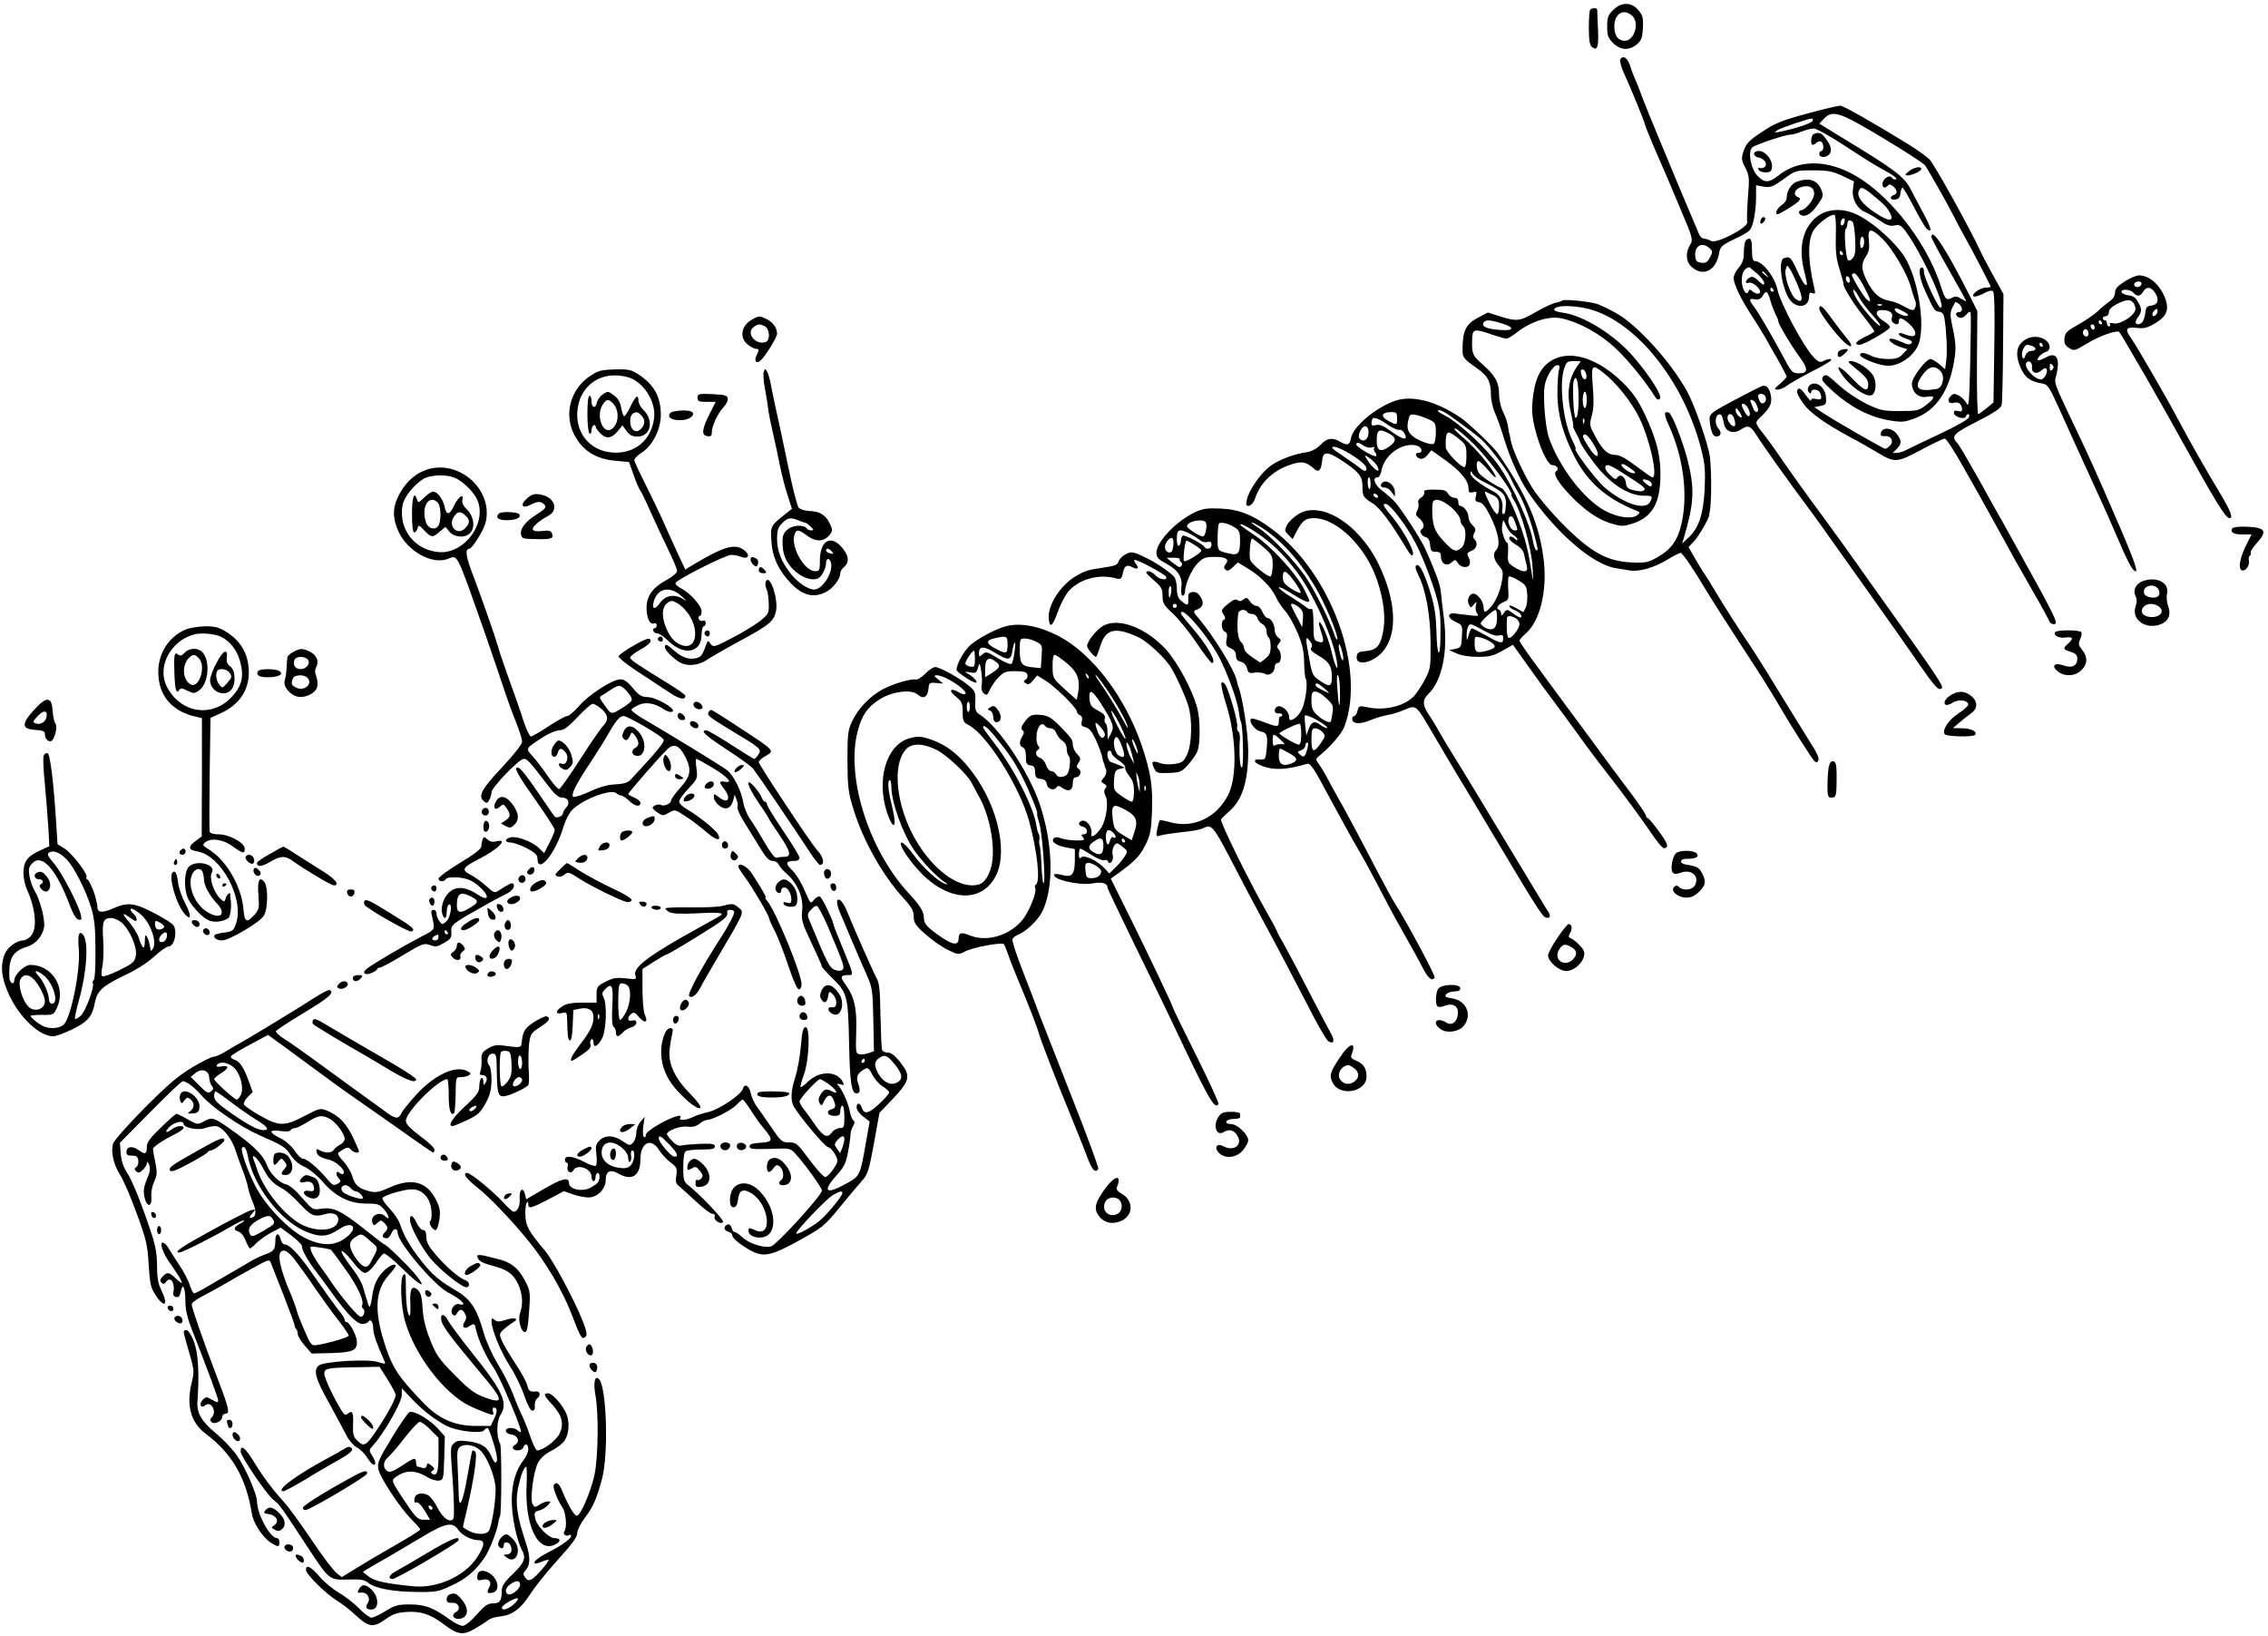 <?xml version="1.0" standalone="no"?>
<!DOCTYPE svg PUBLIC "-//W3C//DTD SVG 20010904//EN"
 "http://www.w3.org/TR/2001/REC-SVG-20010904/DTD/svg10.dtd">
<svg version="1.0" xmlns="http://www.w3.org/2000/svg"
 width="1112pt" height="802pt" viewBox="0 0 1112 802"
 preserveAspectRatio="xMidYMid meet">
<g transform="translate(0,802) scale(0.1,-0.1)"
fill="#000000" stroke="none">
<path d="M7909 7971 c-25 -25 -29 -37 -29 -81 0 -44 4 -56 29 -81 36 -36 79
-38 117 -6 22 19 27 33 29 80 3 49 -1 62 -22 87 -34 41 -83 41 -124 1z m93
-28 c38 -34 12 -123 -36 -123 -32 0 -51 25 -51 70 0 63 45 91 87 53z"/>
<path d="M7797 7973 c-4 -3 -7 -43 -7 -88 0 -60 4 -86 15 -95 27 -22 34 -1 30
88 -2 48 -4 90 -4 95 -1 9 -25 9 -34 0z"/>
<path d="M7944 7729 c-3 -6 3 -32 14 -58 40 -88 104 -244 107 -261 2 -9 26
-68 53 -131 28 -63 81 -186 117 -273 66 -155 67 -160 51 -187 -23 -39 -20 -82
7 -106 56 -53 122 -20 136 67 6 32 12 38 81 71 72 35 75 38 87 85 7 27 13 78
13 112 l0 64 38 -7 c33 -5 44 -1 97 37 59 43 61 43 145 43 71 0 94 -4 143 -27
l57 -27 -5 -38 c-7 -46 21 -98 61 -113 14 -6 46 -24 70 -41 34 -23 51 -29 73
-24 23 5 32 1 53 -27 80 -106 214 -401 169 -374 -15 10 -81 155 -78 173 1 10
-2 19 -8 21 -22 6 -15 -53 15 -116 44 -96 45 -97 68 -100 15 -2 23 -12 26 -35
10 -64 14 -155 9 -200 l-6 -47 -29 25 c-16 14 -36 25 -43 25 -22 0 -92 -92
-91 -121 1 -43 34 -72 73 -64 43 8 42 -6 -4 -41 -35 -27 -44 -29 -128 -29 -83
0 -96 3 -165 36 -42 21 -102 61 -136 93 -55 50 -63 54 -75 40 -12 -14 -5 -24
51 -75 82 -74 177 -123 270 -139 66 -11 76 -10 130 10 102 38 167 134 191 280
10 60 9 83 -5 154 -18 84 -18 84 11 135 2 2 9 -2 18 -9 19 -16 19 -40 0 -40
-20 0 -19 -19 2 -27 10 -4 23 2 34 15 11 14 18 17 21 9 2 -6 1 -115 -2 -242
-4 -183 -7 -225 -16 -205 -7 14 -24 32 -38 40 -23 12 -29 12 -42 -2 -21 -20
-9 -41 18 -32 21 6 38 -9 38 -34 0 -9 -7 -11 -20 -7 -14 4 -20 2 -20 -9 0 -19
52 -35 58 -18 2 7 8 12 13 12 4 0 6 -7 2 -17 -3 -9 -67 -45 -142 -80 -75 -35
-148 -70 -163 -78 -14 -8 -36 -15 -47 -15 l-21 0 20 20 c25 25 25 41 -1 74
-25 31 -72 33 -77 3 -3 -12 2 -16 18 -15 31 4 48 -25 27 -46 -8 -9 -19 -16
-23 -16 -9 0 -222 122 -294 168 l-55 36 30 6 c26 5 30 9 28 38 -1 40 -28 72
-58 72 -25 0 -41 -28 -25 -44 7 -7 10 -6 10 2 0 18 37 15 44 -4 11 -29 7 -36
-19 -30 -17 4 -25 2 -25 -6 0 -7 -11 4 -26 25 -14 21 -29 35 -35 32 -15 -10
-11 -24 22 -72 32 -46 103 -97 234 -168 39 -20 95 -53 126 -71 89 -54 99 -53
217 10 57 31 110 56 117 56 7 0 45 -57 84 -127 40 -71 76 -135 81 -143 10 -17
133 -239 177 -320 17 -30 60 -106 96 -169 37 -63 69 -123 73 -133 6 -19 34
-25 34 -8 0 13 -39 91 -100 200 -26 47 -73 132 -105 190 -32 58 -78 141 -103
184 -24 44 -53 95 -63 114 -79 139 -102 179 -115 193 -28 31 -15 45 100 103
82 42 116 64 120 80 3 11 6 139 7 283 l2 261 -49 89 c-27 48 -56 104 -65 124
-51 110 -225 424 -249 448 -16 15 -62 48 -102 73 -188 115 -319 189 -335 190
-10 0 -83 -17 -163 -39 -123 -33 -157 -47 -220 -89 -63 -41 -77 -56 -90 -91
-13 -39 -13 -45 7 -85 20 -39 21 -52 13 -146 -4 -56 -6 -111 -3 -120 7 -26
-152 -110 -178 -93 -10 6 -26 11 -34 11 -9 0 -20 10 -25 23 -110 259 -261 624
-275 662 -10 28 -25 68 -35 90 -10 22 -21 51 -25 65 -13 45 -36 62 -51 39z
m1287 -385 c107 -64 199 -124 206 -133 14 -17 121 -207 145 -256 8 -16 28 -55
45 -85 48 -86 133 -249 133 -255 0 -3 -11 -5 -24 -5 -28 0 -74 -34 -59 -43 5
-3 27 3 48 14 25 14 41 17 47 11 7 -7 9 -109 6 -278 l-4 -267 -34 -28 c-19
-16 -37 -29 -41 -29 -4 0 -7 114 -6 253 l2 252 -35 70 c-115 229 -190 345
-190 293 0 -6 38 -78 85 -160 47 -82 85 -151 85 -154 0 -2 -11 3 -24 11 -20
13 -29 14 -46 5 -28 -15 -33 -8 -55 60 -53 165 -180 352 -321 470 -166 142
-350 169 -474 70 -47 -37 -69 -38 -103 -2 -34 35 -48 120 -25 140 18 14 161
62 187 62 10 0 35 7 54 15 20 8 47 15 60 15 13 0 85 -40 159 -89 75 -50 159
-102 187 -116 50 -27 72 -45 52 -45 -5 0 -13 5 -16 10 -10 16 -45 -8 -45 -30
0 -22 10 -26 27 -9 7 7 15 5 27 -6 20 -20 20 -34 1 -41 -23 -9 -18 -26 8 -22
16 2 23 11 25 31 2 15 6 27 10 27 4 0 29 -43 56 -95 27 -53 56 -101 63 -107
29 -24 23 4 -18 79 -23 43 -50 94 -60 113 -31 63 -80 100 -347 261 l-102 63
22 23 c43 46 76 35 289 -93z m-343 84 c-4 -12 -90 -40 -163 -54 -28 -5 -28 -4
-10 8 17 11 143 54 168 57 5 1 7 -5 5 -11z m283 -355 c67 -55 81 -68 95 -96
24 -44 -5 -45 -72 0 -62 41 -91 79 -81 106 9 23 19 21 58 -10z m-790 -269 c17
-15 17 -19 3 -46 -12 -23 -21 -29 -42 -26 -21 2 -28 9 -30 31 -6 51 33 74 69
41z m1134 -604 c23 -26 10 -82 -20 -87 -93 -15 -114 4 -71 66 32 46 62 53 91
21z"/>
<path d="M8893 7363 c-14 -5 -18 -53 -5 -53 4 0 13 5 19 11 6 6 16 8 22 5 14
-9 14 -46 1 -46 -5 0 -10 -7 -10 -15 0 -19 34 -20 50 0 14 17 7 44 -21 79 -20
26 -32 29 -56 19z"/>
<path d="M8600 7266 c0 -8 10 -16 21 -18 30 -4 49 -35 29 -48 -8 -5 -18 -6
-23 -3 -5 3 -8 0 -5 -8 3 -8 18 -14 34 -14 24 0 30 5 32 26 4 34 -32 79 -64
79 -14 0 -24 -6 -24 -14z"/>
<path d="M9359 7180 c-20 -16 -21 -19 -7 -20 22 0 68 21 68 32 0 15 -38 8 -61
-12z"/>
<path d="M8809 7129 c-27 -10 -49 -46 -49 -79 0 -11 -11 -27 -25 -36 -22 -14
-35 -44 -19 -44 10 0 92 51 103 64 9 10 8 15 -4 20 -24 9 -18 36 11 47 62 23
91 -22 49 -76 -14 -19 -33 -35 -41 -35 -18 0 -18 -19 0 -26 22 -8 50 11 80 55
26 37 27 43 16 71 -20 48 -61 61 -121 39z"/>
<path d="M8913 6961 c-71 -52 -96 -147 -69 -261 19 -77 19 -83 6 -75 -6 4 -24
35 -40 71 -29 64 -35 69 -64 58 -32 -12 -6 -166 35 -210 37 -40 89 -27 89 23
0 17 4 21 16 16 14 -5 16 -2 10 23 -34 143 -34 245 0 291 24 33 83 75 98 70 6
-2 9 -42 7 -103 -2 -78 2 -113 19 -166 11 -37 20 -69 19 -70 -6 -8 46 -93 95
-155 31 -39 56 -74 56 -77 0 -3 -20 -15 -45 -27 -46 -22 -58 -39 -27 -39 21 0
144 71 148 85 2 6 -11 19 -29 30 -43 27 -48 55 -10 55 38 0 57 -14 49 -36 -4
-10 -1 -21 6 -26 19 -12 28 -10 28 7 0 22 14 19 49 -11 38 -31 43 -69 9 -61
-13 2 -31 8 -40 12 -11 4 -18 3 -18 -3 0 -6 16 -16 36 -22 26 -9 33 -15 25
-23 -8 -8 -21 -6 -46 6 -20 9 -43 17 -52 17 -26 0 3 -27 44 -41 l35 -11 -23
-24 c-18 -19 -33 -24 -73 -24 -28 0 -64 7 -80 15 -32 17 -56 19 -56 6 0 -17
95 -54 138 -54 52 0 116 41 143 93 40 75 14 293 -51 420 -43 84 -184 209 -269
238 -62 22 -124 15 -168 -17z m130 -31 c-3 -11 -9 -17 -14 -15 -10 7 -1 35 11
35 5 0 6 -9 3 -20z m42 -1 c4 -5 9 -43 11 -82 3 -54 0 -77 -11 -91 -10 -13
-19 -16 -25 -10 -10 10 -20 141 -11 150 3 3 7 10 7 15 1 5 2 14 3 19 1 13 18
13 26 -1z m143 -78 c51 -49 125 -176 141 -239 7 -26 16 -54 20 -62 10 -20 2
-50 -12 -50 -7 0 -26 9 -44 19 -17 11 -49 23 -70 27 -47 8 -78 35 -109 96 -29
57 -30 84 -5 122 15 23 18 40 14 78 -7 61 9 63 65 9z m-88 -15 c0 -14 -4 -28
-10 -31 -6 -4 -10 7 -10 24 0 17 5 31 10 31 6 0 10 -11 10 -24z m-105 -56 c3
-5 1 -10 -4 -10 -6 0 -11 5 -11 10 0 6 2 10 4 10 3 0 8 -4 11 -10z m-222 -155
c29 -69 27 -94 -7 -72 -26 17 -59 112 -51 145 6 24 7 24 19 6 8 -10 25 -46 39
-79z m325 -8 c36 -68 40 -86 16 -66 -16 13 -74 108 -74 122 0 4 6 7 13 7 6 0
27 -28 45 -63z m-68 27 c0 -8 -4 -12 -10 -9 -5 3 -10 13 -10 21 0 8 5 12 10 9
6 -3 10 -13 10 -21z m45 -81 c11 -21 40 -59 64 -86 24 -26 42 -50 39 -53 -8
-8 -97 95 -119 138 -11 21 -16 38 -11 38 4 0 16 -17 27 -37z m112 -39 c-3 -3
-12 -4 -19 -1 -8 3 -5 6 6 6 11 1 17 -2 13 -5z m106 -31 c20 -10 27 -18 19
-21 -16 -5 -62 17 -62 30 0 11 7 10 43 -9z"/>
<path d="M8634 6945 c-9 -22 1 -29 15 -11 8 10 9 16 1 21 -5 3 -13 -1 -16 -10z"/>
<path d="M8556 6834 c-3 -9 -6 -34 -6 -56 0 -28 -7 -49 -25 -70 -14 -16 -25
-39 -25 -51 1 -30 31 -94 83 -176 25 -37 56 -88 70 -112 13 -24 43 -76 66
-116 22 -40 41 -76 41 -79 0 -4 -15 -20 -32 -35 -30 -25 -31 -28 -12 -29 12 0
32 9 46 20 14 10 65 40 114 65 49 25 93 50 99 56 12 12 -11 12 -35 -1 -16 -8
-25 -5 -48 19 -50 53 -162 262 -177 331 -13 63 -74 140 -110 140 -11 0 -15 13
-15 55 0 40 -4 55 -14 55 -8 0 -17 -7 -20 -16z m59 -155 c19 -17 35 -38 35
-47 0 -12 -7 -9 -27 10 -22 21 -32 25 -45 17 -22 -12 -24 -33 -3 -25 16 6 55
-26 55 -44 0 -14 -23 -12 -39 3 -11 10 -14 9 -18 -1 -10 -27 -33 10 -33 54 0
37 13 60 37 64 1 0 18 -14 38 -31z m46 -6 c13 -16 12 -17 -3 -4 -10 7 -18 15
-18 17 0 8 8 3 21 -13z m34 -73 c3 -5 1 -10 -4 -10 -6 0 -11 5 -11 10 0 6 2
10 4 10 3 0 8 -4 11 -10z m-15 -52 c6 -24 19 -55 26 -70 8 -15 14 -30 13 -33
-1 -11 64 -121 103 -173 44 -59 44 -82 0 -82 -35 0 -37 2 -89 100 -56 104
-113 200 -135 229 -24 32 -23 39 6 34 17 -4 28 1 38 16 18 30 23 27 38 -21z"/>
<path d="M10417 6640 c-35 -22 -47 -36 -47 -54 0 -16 -10 -32 -26 -43 -15 -10
-41 -31 -58 -48 -17 -16 -60 -46 -96 -66 -56 -31 -65 -40 -68 -67 -2 -24 2
-34 22 -47 24 -16 27 -16 85 19 63 39 151 70 162 58 12 -13 216 -367 309 -537
158 -286 212 -375 231 -375 20 0 7 34 -52 132 -67 111 -144 247 -195 343 -59
112 -206 365 -235 407 -32 44 -26 56 25 51 37 -5 54 0 91 21 56 33 70 64 54
115 -24 71 -78 121 -132 121 -12 0 -44 -13 -70 -30z m83 -9 c0 -14 -18 -23
-30 -16 -6 4 -8 11 -5 16 8 12 35 12 35 0z m66 -46 c22 -33 15 -59 -18 -63
-23 -3 -27 -9 -30 -39 -2 -20 -10 -41 -20 -47 -22 -14 -36 0 -20 22 24 33 25
45 7 78 -13 24 -25 34 -48 36 -17 2 -32 9 -35 16 -5 17 43 15 58 -3 17 -20 33
-19 48 5 16 27 38 25 58 -5z m-108 -47 c7 -7 12 -22 12 -33 0 -30 -75 -78
-108 -70 -15 4 -21 2 -17 -5 3 -5 1 -10 -4 -10 -6 0 -11 7 -11 15 0 8 -4 15
-10 15 -5 0 -10 5 -10 10 0 6 7 10 15 10 8 0 15 9 15 20 0 13 13 26 38 39 45
23 64 25 80 9z m113 -61 c-16 -16 -26 0 -10 19 9 11 15 12 17 4 2 -6 -1 -17
-7 -23z m-266 -37 c3 -5 1 -10 -4 -10 -6 0 -11 5 -11 10 0 6 2 10 4 10 3 0 8
-4 11 -10z m-35 -26 c0 -8 -4 -12 -10 -9 -5 3 -10 10 -10 16 0 5 5 9 10 9 6 0
10 -7 10 -16z m-30 -30 c0 -16 -16 -19 -25 -4 -8 13 4 32 16 25 5 -4 9 -13 9
-21z"/>
<path d="M7660 6547 c-3 -3 -17 -8 -32 -11 -15 -2 -58 -23 -97 -45 -79 -46
-93 -48 -176 -22 l-60 19 -50 -26 c-56 -30 -73 -63 -74 -145 -1 -51 0 -52 77
-107 48 -35 62 -62 62 -125 0 -25 9 -64 19 -87 11 -24 32 -83 47 -133 28 -92
75 -196 116 -257 134 -197 316 -355 429 -373 19 -3 48 -8 66 -11 46 -9 121 12
187 52 31 19 61 34 66 34 9 0 65 -82 135 -200 22 -36 89 -141 150 -235 106
-162 145 -223 190 -300 68 -117 170 -276 181 -286 11 -9 15 -8 20 5 4 9 -10
41 -35 78 -22 35 -84 135 -138 223 -53 88 -117 191 -142 229 -84 125 -151 230
-193 301 -23 39 -47 77 -53 85 -7 8 -26 41 -44 72 l-32 56 27 29 c23 24 75
114 74 128 0 3 0 6 1 8 10 34 12 187 3 274 -6 59 -77 264 -116 331 -82 145
-242 320 -344 377 -36 20 -80 41 -97 46 -40 12 -160 23 -167 16z m161 -51
c227 -80 447 -372 524 -694 14 -55 17 -98 13 -180 -6 -122 -29 -191 -80 -238
l-31 -29 8 25 c51 172 55 242 20 382 -23 92 -77 229 -92 235 -26 10 -26 -7 2
-68 68 -152 91 -328 61 -469 -19 -88 -50 -132 -122 -173 -44 -25 -56 -27 -127
-24 -118 6 -198 50 -333 186 -58 58 -125 138 -149 176 -48 77 -101 194 -109
241 -2 16 -5 29 -6 29 -1 0 -3 15 -6 33 -2 18 -13 50 -24 72 -11 22 -20 59
-20 85 0 60 -18 93 -79 147 -52 45 -55 53 -53 126 2 50 10 52 97 22 32 -11 64
-20 71 -20 7 0 34 16 59 36 68 51 153 77 213 63 86 -19 189 -76 264 -147 60
-56 149 -166 194 -239 9 -13 15 -15 23 -7 13 12 -49 111 -131 206 -91 106
-243 201 -344 215 -24 3 -44 9 -44 14 0 27 119 24 201 -5z m-462 -60 c72 -21
66 -40 -9 -33 -64 5 -87 17 -76 36 9 14 31 14 85 -3z"/>
<path d="M7623 6261 c-61 -28 -93 -83 -106 -179 -8 -64 -7 -91 6 -151 23 -100
65 -191 88 -191 23 0 36 -20 19 -30 -17 -10 7 -52 66 -115 69 -73 136 -120
200 -140 48 -15 62 -16 98 -5 109 32 150 104 147 261 -2 88 -23 164 -76 277
-34 72 -59 107 -107 155 -116 115 -245 160 -335 118z m109 -38 c-43 -63 -52
-134 -28 -235 7 -32 12 -58 9 -58 -2 0 4 -15 14 -32 9 -18 18 -35 18 -38 2
-13 31 -57 72 -111 75 -99 166 -159 243 -159 43 0 45 -2 30 -31 -24 -43 -129
-9 -223 72 -42 36 -157 189 -142 189 3 0 -4 18 -15 40 -45 88 -67 275 -41 353
11 33 16 37 47 37 l35 0 -19 -27z m-89 -20 c-4 -16 -7 -68 -7 -118 1 -95 26
-190 82 -300 62 -124 155 -207 297 -265 29 -11 29 -12 10 -27 -27 -19 -96 -9
-157 24 -103 56 -223 213 -274 358 -18 54 -30 204 -20 257 8 44 42 98 61 98
12 0 14 -6 8 -27z m223 -14 c61 -49 132 -138 170 -214 54 -110 95 -296 65
-295 -3 0 -39 25 -79 55 -48 37 -82 55 -101 55 -38 0 -63 23 -99 90 -29 53
-30 57 -17 104 9 33 10 75 5 135 -9 116 -7 120 56 70z m-88 -7 c4 -25 -13 -30
-22 -6 -9 25 -7 36 7 32 6 -3 13 -14 15 -26z m-38 -119 c0 -45 -5 -85 -10 -88
-6 -4 -10 -3 -9 2 1 4 0 10 -1 13 -6 16 -10 138 -5 159 12 46 25 1 25 -86z
m40 -3 c0 -22 -4 -40 -10 -40 -5 0 -10 18 -10 40 0 22 5 40 10 40 6 0 10 -18
10 -40z m-13 -112 c-3 -8 -6 -5 -6 6 -1 11 2 17 5 13 3 -3 4 -12 1 -19z m46
-105 c40 -65 19 -82 -22 -17 -34 53 -37 64 -18 64 6 0 25 -21 40 -47z m192
-127 c15 -12 16 -15 5 -16 -19 0 -60 28 -60 41 0 11 21 1 55 -25z m-59 -8
c115 -73 125 -81 115 -91 -7 -7 -24 -7 -48 -1 -31 7 -39 14 -41 37 -4 31 -29
47 -42 26 -7 -11 -14 -9 -34 11 -28 25 -34 50 -13 50 8 0 36 -14 63 -32z m143
-47 c7 -5 12 -14 9 -21 -2 -8 -11 -5 -28 9 -17 14 -20 20 -10 21 8 0 21 -4 29
-9z"/>
<path d="M8920 6506 c0 -17 76 -120 119 -160 41 -39 52 -26 15 17 -16 19 -49
62 -73 95 -43 61 -61 75 -61 48z"/>
<path d="M3688 6454 c-54 -29 -64 -90 -22 -123 15 -12 33 -21 40 -21 17 0 17
-5 4 -31 -14 -26 -3 -44 17 -28 24 20 83 115 83 133 0 28 -19 55 -50 71 -35
18 -38 18 -72 -1z m63 -34 c23 -13 26 -68 4 -76 -49 -19 -100 43 -60 73 23 16
30 16 56 3z"/>
<path d="M9935 6358 c-49 -27 -58 -74 -26 -145 21 -45 47 -63 100 -72 32 -6
36 -12 88 -126 30 -66 65 -145 79 -175 14 -30 33 -71 41 -90 9 -19 31 -66 48
-105 18 -38 52 -113 75 -165 23 -52 55 -126 72 -165 17 -38 37 -76 44 -84 35
-38 20 13 -54 186 -127 295 -164 376 -251 557 -73 153 -81 173 -71 199 5 17
10 45 10 64 0 42 -23 53 -63 29 -16 -9 -32 -14 -35 -12 -8 8 17 34 39 41 26 8
24 40 -3 59 -26 18 -64 20 -93 4z m80 -28 c3 -5 1 -10 -4 -10 -6 0 -11 5 -11
10 0 6 2 10 4 10 3 0 8 -4 11 -10z m-51 -6 c23 -9 20 -24 -4 -24 -12 0 -24 -9
-29 -22 -8 -20 -10 -21 -16 -6 -7 18 10 58 25 58 4 0 15 -3 24 -6z m-1 -103
c-4 -29 23 -38 46 -17 12 11 21 14 25 7 9 -14 -11 -51 -27 -51 -32 0 -85 59
-72 81 11 17 30 3 28 -20z m99 -13 c-9 -9 -12 -7 -12 12 0 19 3 21 12 12 9 -9
9 -15 0 -24z"/>
<path d="M9023 6303 c-15 -5 -18 -33 -4 -33 10 0 41 28 41 36 0 5 -21 4 -37
-3z"/>
<path d="M9085 6225 c62 -50 75 -65 75 -90 0 -39 -22 -30 -79 30 -56 59 -85
73 -56 28 40 -64 127 -125 154 -109 20 13 23 65 5 95 -19 32 -80 71 -110 71
-16 -1 -13 -5 11 -25z"/>
<path d="M2892 6176 c-95 -64 -128 -186 -77 -286 40 -78 106 -121 205 -129
l64 -6 23 -64 c12 -35 27 -69 32 -75 5 -6 27 -51 49 -101 22 -49 60 -132 86
-184 25 -52 46 -101 46 -110 0 -9 -23 -28 -53 -45 -66 -35 -97 -78 -97 -135 0
-50 16 -85 36 -77 8 3 14 -1 14 -9 0 -8 -5 -15 -11 -15 -6 0 -9 -6 -6 -12 2
-7 11 -13 20 -13 9 0 34 -17 55 -38 76 -74 162 -57 162 33 0 22 5 40 10 40 6
0 10 7 10 16 0 10 -6 14 -14 11 -8 -3 -17 1 -20 9 -3 8 -1 14 4 14 6 0 10 10
10 23 0 27 -55 89 -99 112 -18 9 -31 21 -29 27 6 17 245 138 273 138 13 0 35
-4 49 -10 35 -13 46 8 16 32 -45 36 -99 21 -258 -74 l-32 -20 -44 94 c-23 51
-54 118 -67 148 -13 30 -50 106 -81 169 -32 63 -58 119 -58 126 0 7 17 24 39
38 52 35 91 113 91 184 0 89 -34 149 -113 200 -33 21 -49 24 -114 22 -66 -2
-81 -6 -121 -33z m201 -10 c70 -29 124 -122 114 -196 -12 -95 -76 -159 -166
-168 -120 -11 -211 69 -211 185 1 112 77 192 183 193 26 0 62 -6 80 -14z m247
-1067 c30 -27 31 -29 7 -14 -43 25 -87 16 -113 -23 -24 -34 -40 -28 -28 11 19
64 78 76 134 26z m37 -91 c52 -78 37 -169 -26 -153 -36 9 -61 33 -82 80 -26
56 -25 110 3 129 19 14 24 13 51 -2 16 -9 41 -34 54 -54z"/>
<path d="M2953 6085 c-11 -8 -24 -26 -27 -40 -8 -31 -26 -24 -26 11 0 13 -4
24 -10 24 -6 0 -10 -36 -10 -89 0 -50 5 -93 10 -96 6 -3 10 3 10 14 0 11 5 23
10 26 6 3 10 1 10 -5 0 -6 11 -22 24 -35 29 -29 57 -24 87 14 l21 26 20 -28
c15 -20 28 -27 54 -27 65 0 82 80 28 131 -13 12 -24 33 -24 46 0 33 -14 22
-40 -32 -12 -25 -25 -45 -30 -45 -4 0 -10 18 -14 39 -4 26 -15 47 -32 60 -32
25 -34 25 -61 6z m51 -41 c35 -34 31 -104 -6 -128 -44 -27 -78 70 -42 122 18
26 27 27 48 6z m140 -60 c20 -20 20 -43 0 -65 -25 -27 -54 -8 -54 36 0 29 9
42 32 44 4 1 14 -6 22 -15z"/>
<path d="M3745 6198 c-4 -10 -2 -46 5 -80 7 -35 14 -80 16 -100 2 -20 13 -75
24 -122 11 -48 27 -121 35 -164 9 -42 25 -106 37 -141 l21 -65 -24 -19 c-82
-65 -81 -64 -77 -136 4 -82 35 -147 97 -212 56 -57 108 -71 167 -43 36 17 74
65 74 94 0 9 9 24 21 33 26 23 19 60 -19 100 -53 56 -102 22 -102 -70 0 -49
-2 -53 -24 -53 -50 0 -117 114 -102 174 8 32 20 33 62 1 39 -30 77 -32 104 -5
24 24 25 32 5 70 -19 37 -49 54 -98 55 -20 1 -43 8 -51 16 -7 7 -32 104 -54
214 -23 110 -50 238 -61 285 -10 47 -21 99 -24 117 -3 17 -10 39 -15 50 -10
17 -11 17 -17 1z m172 -730 c15 -6 30 -11 33 -11 3 0 14 -8 24 -18 17 -16 17
-19 3 -19 -9 0 -18 4 -21 9 -13 20 -68 18 -94 -4 -22 -19 -26 -30 -25 -73 1
-61 29 -112 81 -147 36 -25 77 -32 98 -17 16 11 34 48 34 71 0 24 15 28 23 7
17 -44 -38 -136 -81 -136 -30 0 -79 33 -113 75 -47 59 -69 113 -69 173 0 43 5
57 25 77 27 28 41 30 82 13z m162 -152 c10 -12 8 -13 -8 -9 -12 3 -21 9 -21
14 0 14 16 11 29 -5z"/>
<path d="M8550 6083 c-173 -91 -171 -90 -167 -131 6 -49 16 -72 32 -72 23 0
28 20 10 40 -18 20 -17 61 2 68 13 4 17 -3 27 -50 8 -35 46 -47 81 -24 36 24
47 20 77 -27 31 -50 168 -242 253 -355 33 -44 86 -118 118 -164 32 -45 119
-168 194 -273 74 -104 173 -244 219 -311 92 -133 109 -153 125 -137 9 9 -23
58 -289 430 -35 48 -91 128 -125 176 -34 49 -114 159 -177 245 -64 86 -147
202 -185 257 -37 55 -83 119 -102 142 -38 48 -39 53 -15 75 49 46 61 68 55
106 -6 36 -18 52 -38 51 -5 0 -48 -21 -95 -46z m107 -9 c8 -22 -15 -43 -27
-24 -5 8 -10 21 -10 28 0 17 30 15 37 -4z m-47 -33 c5 -11 10 -24 10 -30 0
-17 -17 -13 -24 7 -3 9 -9 23 -12 30 -9 20 14 14 26 -7z m-40 -20 c12 -24 13
-41 2 -41 -8 0 -32 43 -32 55 0 13 21 3 30 -14z m-30 -44 c0 -5 -7 -4 -15 3
-8 7 -15 20 -15 29 1 13 3 13 15 -3 8 -11 15 -24 15 -29z m-36 -13 c4 -15 5
-29 2 -32 -10 -9 -36 20 -36 39 0 29 27 23 34 -7z"/>
<path d="M3420 6070 c0 -17 6 -20 44 -20 l45 0 -29 -57 c-39 -77 -42 -107 -12
-111 17 -3 22 2 22 18 0 31 28 92 56 122 14 14 24 34 22 45 -3 15 -14 18 -76
21 -67 3 -72 1 -72 -18z"/>
<path d="M6843 6056 c-95 -31 -208 -126 -219 -183 -7 -36 -16 -39 -54 -18 -38
22 -64 18 -95 -15 -17 -18 -43 -32 -64 -36 -67 -10 -135 -35 -179 -66 -48 -33
-109 -120 -119 -169 -5 -26 -3 -30 12 -28 10 2 23 18 28 34 27 82 92 142 183
170 49 15 68 11 107 -23 22 -20 35 -8 39 38 4 47 25 49 90 7 89 -58 108 -80
108 -129 0 -51 4 -57 51 -86 34 -21 90 -95 163 -218 22 -36 31 -44 34 -31 4
22 -47 116 -97 177 -50 61 -55 70 -37 70 21 0 100 -103 147 -193 42 -81 102
-244 114 -312 8 -43 9 -76 7 -167 -3 -97 -17 -64 -19 45 -2 74 -9 124 -27 183
-27 91 -52 144 -66 144 -14 0 -12 -16 4 -49 36 -70 59 -194 60 -326 1 -124 0
-133 -27 -185 -16 -30 -40 -67 -54 -82 -49 -51 -147 -74 -234 -54 -34 7 -37 6
-43 -18 -3 -14 -11 -26 -16 -26 -6 0 -10 -6 -10 -14 0 -25 37 -28 87 -7 26 11
65 22 86 26 21 3 59 15 84 26 57 24 55 26 138 -116 32 -55 85 -145 118 -200
34 -55 116 -192 183 -305 196 -329 235 -391 251 -397 20 -8 29 5 16 25 -7 9
-58 94 -114 187 -190 315 -320 530 -358 590 -21 33 -50 82 -65 109 -15 27 -38
65 -52 85 -30 45 -30 71 -1 99 67 64 97 205 77 366 -7 55 -14 118 -16 139 -4
35 -26 95 -76 207 -23 50 -114 190 -150 231 -13 14 -40 38 -60 53 -38 27 -52
66 -24 66 8 0 17 15 20 36 15 76 102 137 171 120 27 -7 35 -36 9 -36 -21 0
-12 -24 11 -29 10 -2 26 7 35 20 l18 22 66 -47 c76 -54 116 -102 116 -139 0
-21 4 -24 21 -20 19 5 21 3 15 -20 -5 -21 -2 -26 16 -29 17 -2 31 -21 55 -68
41 -83 51 -143 29 -166 -19 -19 -13 -48 16 -81 16 -18 19 -29 13 -65 -9 -56
-31 -107 -57 -135 -27 -29 -33 -29 -34 3 -2 28 -30 64 -50 64 -20 0 -34 -33
-22 -53 9 -18 10 -18 25 0 14 17 14 16 9 -6 -3 -14 0 -31 7 -39 10 -12 4 -13
-38 -8 -28 3 -61 7 -75 9 -37 3 -32 -25 8 -42 32 -15 33 -16 30 -70 -3 -53 -4
-56 -33 -62 l-30 -6 37 -16 c23 -11 64 -17 104 -17 56 0 76 5 120 30 l52 29
80 -112 c44 -62 99 -138 123 -169 24 -32 75 -101 114 -155 38 -54 112 -152
164 -218 51 -66 127 -168 168 -227 80 -116 89 -126 105 -110 7 7 -4 31 -38 76
-26 36 -51 66 -56 66 -4 0 -8 6 -8 13 -1 6 -30 50 -65 97 -36 47 -129 172
-207 279 -79 106 -189 256 -245 332 -57 76 -103 143 -103 148 0 5 14 21 30 35
70 59 107 209 89 361 -22 177 -82 317 -224 522 -24 34 -139 144 -180 173 -119
82 -238 114 -322 86z m240 -57 c26 -14 154 -109 182 -135 40 -37 118 -140 137
-179 10 -22 28 -56 39 -75 29 -47 57 -122 80 -205 21 -81 22 -88 10 -81 -5 4
-12 25 -16 48 -14 82 -96 263 -165 363 -58 84 -194 211 -267 249 -18 9 -33 19
-33 21 0 8 10 6 33 -6z m-233 -29 c0 -35 -1 -35 -40 -15 -44 23 -38 45 12 45
24 0 28 -4 28 -30z m156 -6 c32 -15 34 -19 34 -65 0 -26 -5 -51 -10 -54 -14
-9 -81 16 -107 40 -23 21 -27 42 -16 83 5 20 10 23 35 18 16 -3 45 -13 64 -22z
m-204 -25 c24 -16 50 -28 58 -26 9 2 20 -6 27 -19 17 -36 -7 -31 -67 12 -37
27 -57 35 -74 30 -23 -6 -26 1 -17 32 4 10 38 -3 73 -29z m-92 -39 c0 -33 -24
-50 -42 -32 -8 8 -8 18 0 37 16 36 42 33 42 -5z m517 -58 c70 -69 189 -230
184 -247 -2 -3 4 -16 13 -29 34 -53 86 -238 90 -325 3 -47 3 -72 0 -56 -18
120 -29 168 -53 239 -41 117 -80 196 -99 203 -27 10 -96 55 -109 72 -15 17
-17 61 -4 61 5 0 26 -19 45 -42 58 -68 51 -37 -9 40 -31 40 -81 92 -111 117
-31 25 -49 45 -41 45 9 0 51 -35 94 -78z m-417 53 c38 -20 38 -38 0 -65 -41
-29 -60 -20 -60 28 0 56 10 63 60 37z m343 -26 c34 -28 37 -34 37 -85 0 -31
-4 -54 -10 -54 -18 0 -89 74 -91 95 -3 46 2 75 14 75 7 0 29 -14 50 -31z
m-466 -34 c12 -8 29 -12 40 -8 10 3 15 3 11 -2 -4 -4 -3 -14 4 -22 6 -7 8 -16
5 -19 -7 -8 -97 45 -97 57 0 13 13 11 37 -6z m-59 -45 c59 -38 82 -63 68 -77
-3 -3 -14 1 -23 9 -10 9 -49 36 -87 62 -55 36 -65 46 -45 46 13 0 52 -18 87
-40z m123 -52 c27 -50 -21 -18 -52 35 -10 18 -9 18 16 1 14 -9 30 -26 36 -36z
m507 -71 c90 -46 110 -60 119 -80 5 -12 8 -28 7 -34 -1 -7 -2 -22 -3 -33 0
-11 -5 -20 -10 -20 -5 0 -8 11 -5 24 6 36 -10 70 -42 86 -61 31 -114 72 -114
88 1 16 1 16 10 0 6 -9 23 -23 38 -31z m-538 -19 c0 -17 -3 -28 -7 -25 -9 10
-10 57 -1 57 4 0 8 -14 8 -32z m603 -57 c22 -12 27 -21 27 -53 0 -21 -4 -38
-10 -38 -5 0 -21 22 -35 50 -26 52 -30 64 -17 58 4 -2 19 -10 35 -17z m-568
-1 c3 -5 2 -10 -4 -10 -5 0 -13 5 -16 10 -3 6 -2 10 4 10 5 0 13 -4 16 -10z
m674 -131 c14 -40 14 -39 -4 -39 -17 0 -35 38 -28 58 8 21 21 13 32 -19z m-10
-61 c12 -7 21 -17 21 -22 0 -6 -5 -5 -12 2 -15 15 -28 16 -28 2 0 -6 15 -20
34 -31 22 -12 36 -30 39 -48 3 -16 9 -40 13 -55 8 -33 -14 -35 -62 -6 -31 20
-33 24 -30 70 2 28 0 50 -5 50 -4 0 -12 15 -18 33 -9 27 -9 43 -1 77 0 3 7 -9
15 -27 7 -18 23 -38 34 -45z m69 -292 c2 -25 -2 -55 -8 -66 l-11 -21 -35 20
c-19 11 -34 16 -34 10 0 -5 11 -14 24 -19 25 -9 42 -28 33 -37 -3 -2 -20 6
-37 19 -31 23 -32 23 -46 4 -11 -16 -14 -17 -14 -4 0 9 -5 18 -12 20 -16 6 -1
27 27 38 21 8 23 14 20 62 -2 29 -1 57 2 61 3 4 24 -3 46 -17 38 -22 42 -28
45 -70z m-148 -115 c0 -49 -18 -66 -54 -50 -14 7 -26 17 -26 23 0 11 59 65 73
66 4 0 7 -17 7 -39z m91 -1 c10 -6 19 -19 19 -29 0 -23 -39 -73 -53 -68 -8 2
-12 45 -8 97 1 13 17 13 42 0z m-156 -61 c36 -20 61 -28 75 -24 16 5 20 2 20
-14 0 -29 -12 -27 -84 14 -35 19 -66 35 -69 35 -4 0 -11 -15 -16 -32 -9 -31
-9 -32 -10 -6 -1 32 8 58 20 58 5 0 34 -14 64 -31z m33 -55 c32 -21 27 -32
-18 -44 -51 -14 -60 -8 -60 37 0 33 1 35 28 28 15 -3 37 -13 50 -21z"/>
<path d="M3303 6003 c-26 -5 -31 -28 -7 -37 27 -10 69 -7 89 7 38 28 -8 44
-82 30z"/>
<path d="M2087 5716 c-60 -22 -108 -70 -139 -139 -24 -53 -22 -102 6 -163 45
-97 164 -163 241 -134 51 19 39 43 183 -365 32 -93 74 -215 92 -270 18 -55 46
-131 62 -170 15 -38 28 -79 28 -91 0 -12 -40 -63 -100 -127 -101 -108 -118
-140 -86 -166 12 -10 17 -8 25 8 6 11 11 28 11 38 1 23 135 163 158 163 17 0
30 -14 116 -127 36 -47 54 -63 72 -63 31 0 41 -25 20 -49 -9 -10 -16 -22 -16
-28 0 -14 -31 -26 -40 -16 -4 4 -35 49 -68 98 -86 125 -108 152 -121 140 -6
-7 23 -57 90 -150 54 -77 99 -146 99 -153 0 -7 -12 -36 -26 -63 l-26 -51 -26
25 c-33 32 -109 60 -139 52 -30 -7 -29 -25 0 -25 13 0 48 -12 78 -27 40 -21
54 -34 54 -50 1 -85 90 24 129 158 10 32 28 67 44 81 55 53 191 103 215 79 6
-6 17 -11 24 -11 6 0 23 -11 37 -25 27 -27 56 -33 56 -11 0 7 -13 19 -30 26
-16 7 -30 15 -30 17 0 7 161 192 193 221 32 30 58 18 87 -38 32 -63 27 -95
-25 -152 -25 -28 -45 -56 -45 -63 0 -15 -35 -29 -49 -21 -11 7 -41 -3 -41 -14
0 -4 11 -15 25 -24 24 -16 27 -16 55 0 29 17 29 17 82 -18 30 -19 75 -54 102
-77 48 -42 75 -47 56 -10 -13 23 -98 91 -152 122 -21 12 -38 29 -38 38 0 9 21
38 46 64 44 47 45 50 39 97 -4 26 -4 48 -1 48 4 0 38 -19 77 -42 77 -46 106
-79 64 -70 -30 5 -31 -2 -5 -35 37 -47 20 -76 -24 -42 -26 20 -26 20 -26 0 0
-11 12 -29 26 -40 32 -25 58 -15 69 26 l7 28 9 -24 c6 -14 8 -30 5 -37 -3 -7
11 -39 31 -71 20 -32 54 -88 77 -125 31 -52 46 -68 64 -68 12 0 26 -8 29 -17
4 -9 22 -31 41 -47 52 -46 82 -116 75 -180 -5 -46 0 -61 46 -159 28 -59 51
-111 51 -115 0 -4 21 -27 46 -52 79 -77 82 -88 87 -322 4 -195 12 -248 37
-248 17 0 19 17 8 48 -13 33 -3 53 33 72 14 8 21 3 36 -28 10 -20 32 -46 50
-57 18 -11 32 -25 33 -30 0 -6 -23 -32 -50 -57 -52 -48 -74 -53 -85 -17 -8 25
-25 25 -25 0 0 -11 14 -31 32 -44 l32 -25 -18 -101 c-28 -162 -30 -166 -89
-199 -108 -61 -129 -46 -54 38 36 40 45 59 55 113 7 35 12 74 12 86 0 12 6 30
13 41 8 15 9 23 1 28 -6 4 -14 25 -18 47 -8 42 -42 115 -60 128 -6 5 0 5 12 2
21 -6 22 -5 14 12 -29 54 -113 55 -169 2 -18 -18 -35 -30 -38 -28 -2 3 5 29
16 59 26 70 33 235 9 235 -12 0 -17 -20 -23 -90 -4 -49 -16 -118 -27 -153 -23
-71 -25 -117 -7 -148 31 -52 149 -192 166 -197 11 -2 27 -19 36 -37 16 -31 16
-33 -9 -71 -15 -21 -32 -39 -40 -39 -7 0 -40 35 -72 78 -67 90 -69 92 -111 92
-28 0 -37 8 -84 78 -29 42 -61 89 -72 103 -10 15 -22 41 -26 60 -7 37 -30 50
-38 23 -8 -30 -115 -102 -169 -115 -27 -6 -62 -17 -77 -25 -33 -16 -71 -19
-62 -4 13 21 -33 8 -100 -29 -44 -25 -69 -45 -69 -55 1 -9 -3 -13 -8 -10 -6 4
-7 26 -4 53 l7 46 -21 -24 c-11 -13 -20 -37 -20 -54 0 -17 -7 -38 -16 -48 -15
-16 -17 -16 -51 7 -44 30 -86 31 -114 3 -18 -18 -20 -29 -15 -69 4 -29 2 -51
-3 -55 -6 -3 -32 6 -58 20 -54 28 -93 33 -93 10 0 -8 4 -15 9 -15 5 0 7 -8 4
-19 -6 -25 17 -39 29 -17 18 32 88 8 88 -31 0 -12 5 -23 10 -23 6 0 10 9 10
20 0 11 5 20 10 20 12 0 13 -30 2 -46 -4 -6 -21 -18 -38 -27 -41 -21 -104 -7
-104 23 0 32 -34 24 -126 -30 l-84 -49 -6 25 c-10 38 -29 23 -26 -20 3 -36
-10 -66 -30 -66 -5 0 -28 21 -51 46 -48 53 -159 144 -176 144 -25 0 -6 -28 48
-70 60 -47 171 -163 255 -267 82 -101 163 -238 207 -351 45 -119 53 -132 70
-115 9 9 5 29 -15 80 -42 104 -143 293 -184 342 -78 92 -94 120 -96 171 -1 27
1 55 6 62 5 10 8 8 8 -4 0 -25 11 -23 98 22 l77 41 44 -16 c24 -8 58 -15 76
-15 44 0 85 41 85 87 0 42 22 53 62 30 66 -38 108 -11 108 70 0 84 54 109 93
43 10 -16 34 -42 53 -57 33 -25 35 -30 30 -65 -5 -32 -2 -41 16 -55 12 -10 50
-44 83 -75 34 -32 69 -58 78 -58 10 0 14 -6 11 -14 -7 -18 32 -41 41 -26 6 10
-117 139 -173 182 -19 15 -22 27 -22 87 0 45 4 73 13 78 6 4 41 8 77 8 51 0
65 3 65 15 0 12 -13 15 -70 13 -38 -2 -80 -5 -92 -8 -16 -4 -30 3 -48 22 -14
15 -25 30 -25 33 0 17 65 42 99 37 27 -3 43 1 60 14 13 11 29 19 37 19 26 0
119 47 144 73 14 15 28 27 31 27 4 0 22 -24 40 -52 18 -29 48 -71 66 -92 46
-55 43 -64 -19 -68 -39 -2 -53 -7 -53 -18 0 -13 16 -14 100 -12 99 4 100 4
126 -25 46 -50 129 -166 129 -179 0 -23 -223 -268 -250 -274 -35 -9 -108 14
-139 44 -15 14 -32 26 -38 26 -6 0 -13 9 -16 21 -3 12 -11 19 -18 17 -22 -7
-22 -29 0 -35 12 -3 21 -11 21 -17 0 -15 33 -43 85 -73 67 -38 103 -31 241 45
116 64 126 72 200 162 42 52 92 111 109 130 29 32 35 49 60 185 l27 150 53 55
c99 104 103 123 49 193 -26 33 -44 47 -61 47 -13 0 -26 6 -28 13 -3 7 -6 82
-8 167 -2 124 -5 161 -19 185 -15 27 -95 207 -146 330 -30 74 -66 74 -37 0 11
-27 99 -235 135 -315 27 -61 29 -75 32 -219 l3 -154 -25 -9 c-13 -5 -33 -8
-45 -6 -19 3 -20 8 -17 110 4 116 -9 172 -54 234 -26 35 -23 44 14 44 28 0 29
-2 -21 120 -37 90 -49 119 -52 135 -7 27 -54 123 -64 129 -6 4 -20 -2 -29 -14
-18 -22 -18 -22 -47 45 -15 37 -43 82 -62 100 -35 34 -31 45 18 45 10 0 19 7
19 15 0 8 -36 68 -80 132 -44 65 -80 124 -80 131 0 6 -4 12 -9 12 -5 0 -12 9
-16 19 -3 11 -19 34 -35 53 -50 56 -37 5 20 -78 28 -40 50 -75 50 -78 0 -2 23
-37 50 -77 56 -82 63 -109 26 -109 -13 0 -30 -2 -38 -5 -8 -3 -29 23 -58 73
-24 42 -56 94 -71 115 -15 21 -30 57 -34 80 -9 59 -49 139 -82 163 -33 24
-283 177 -395 242 -43 24 -75 49 -72 54 4 6 21 16 39 24 35 14 77 6 120 -23
11 -7 25 -13 32 -13 51 0 -61 72 -114 73 -28 1 -41 9 -70 44 -25 30 -43 43
-61 43 -39 0 -158 -77 -204 -132 -23 -26 -48 -48 -57 -48 -9 0 -50 -23 -91
-50 -41 -27 -80 -50 -87 -50 -6 0 -23 35 -37 78 -13 42 -46 136 -72 207 -25
72 -48 137 -49 145 -2 8 -4 16 -5 18 -2 1 -3 5 -4 10 -6 25 -76 225 -112 320
-40 102 -46 142 -23 142 14 0 71 91 80 129 39 162 -134 314 -294 257z m140
-37 c34 -12 90 -64 109 -101 60 -114 -58 -279 -189 -264 -119 13 -194 115
-173 231 8 39 55 98 101 127 34 20 108 24 152 7z m847 -1048 c16 -17 26 -36
23 -44 -3 -8 -26 -26 -52 -41 -51 -31 -47 -32 -92 33 -14 20 -15 24 -2 32 8 4
28 17 44 28 40 26 47 26 79 -8z m-131 -81 c38 -30 43 -58 18 -84 -12 -11 -64
-86 -115 -166 -51 -79 -98 -146 -104 -148 -6 -2 -29 25 -53 59 -23 34 -57 79
-75 99 -39 43 -40 39 49 97 28 18 64 33 79 33 22 0 43 15 90 65 34 36 67 65
74 65 6 0 23 -9 37 -20z m217 -91 c49 -28 91 -57 94 -65 5 -12 -35 -60 -164
-198 -13 -13 -34 -19 -72 -21 -37 -1 -79 -13 -126 -35 -39 -18 -75 -29 -81
-26 -14 9 14 64 89 176 31 47 69 108 84 135 36 63 55 85 74 85 8 0 54 -23 102
-51z m897 -976 c82 -194 85 -205 74 -216 -7 -7 -20 -8 -38 -1 -26 9 -37 31
-126 246 -9 22 -8 30 8 47 10 12 23 21 29 21 6 0 30 -44 53 -97z m332 -683
c38 -47 39 -73 6 -88 -31 -15 -68 6 -91 49 -19 38 -18 55 7 73 27 19 40 13 78
-34z m-149 20 c0 -5 -5 -10 -11 -10 -5 0 -7 5 -4 10 3 6 8 10 11 10 2 0 4 -4
4 -10z m-180 -112 c39 -27 56 -57 22 -39 -30 16 -40 14 -58 -13 -11 -18 -13
-30 -6 -43 9 -16 12 -15 23 10 14 31 33 35 44 10 15 -34 13 -45 -6 -50 -31 -8
-23 -33 11 -33 25 0 30 4 30 25 0 14 5 25 10 25 6 0 10 -25 10 -55 0 -51 -2
-55 -23 -55 -12 0 -29 -9 -37 -20 -22 -31 -42 -23 -80 31 -19 28 -45 64 -57
79 -13 15 -23 34 -23 41 0 13 88 109 101 109 3 0 21 -10 39 -22z m-779 -298
c41 -42 48 -60 25 -60 -16 0 -76 71 -76 89 0 19 11 13 51 -29z m859 26 c0 -8
-5 -27 -10 -42 l-11 -27 -15 22 c-15 20 -14 24 2 42 20 23 34 25 34 5z m-1091
-42 c19 -16 31 -35 31 -50 0 -14 4 -23 9 -19 5 3 8 17 5 30 -2 14 0 25 6 25
17 0 11 -56 -9 -74 -14 -13 -28 -15 -61 -10 -49 8 -80 37 -80 74 0 54 49 66
99 24z m1081 -223 c0 -14 -73 -103 -110 -134 -36 -30 -109 -71 -116 -64 -8 7
149 172 180 189 36 20 46 22 46 9z"/>
<path d="M2080 5581 c-27 -26 -30 -27 -35 -10 -14 44 -25 13 -25 -71 0 -58 4
-90 11 -90 6 0 13 9 16 20 5 18 7 18 33 -10 34 -36 41 -37 76 -6 l28 23 19
-23 c22 -28 77 -33 101 -8 27 26 20 81 -13 115 -20 19 -27 35 -24 49 9 36 -23
12 -42 -31 -21 -46 -37 -46 -46 0 -8 36 -35 71 -56 71 -8 0 -28 -13 -43 -29z
m70 -30 c11 -22 13 -64 4 -98 -9 -33 -51 -31 -64 3 -21 54 -5 114 30 114 11 0
24 -9 30 -19z m132 -58 c23 -21 23 -38 -2 -63 -38 -38 -85 11 -55 56 18 28 32
30 57 7z"/>
<path d="M2714 4365 c-16 -25 -13 -55 5 -55 5 0 13 9 16 20 8 25 17 25 37 3
20 -23 7 -66 -17 -57 -22 9 -19 -13 4 -25 14 -8 23 -6 36 9 16 18 17 25 6 60
-10 35 -42 70 -63 70 -4 0 -15 -11 -24 -25z"/>
<path d="M3058 4435 c-9 -20 -9 -28 1 -38 12 -12 22 -3 35 28 5 14 35 -26 36
-48 0 -10 -7 -20 -15 -23 -18 -7 -20 -31 -2 -37 49 -18 64 61 21 112 -31 38
-60 40 -76 6z"/>
<path d="M2994 2375 c-8 -20 3 -48 16 -40 13 8 13 55 0 55 -6 0 -13 -7 -16
-15z"/>
<path d="M6777 5653 c-13 -12 -7 -23 12 -23 10 0 26 -10 34 -22 l16 -23 0 22
c1 35 -42 67 -62 46z"/>
<path d="M6983 5607 c3 -7 -4 -19 -15 -26 -12 -7 -17 -18 -14 -27 3 -9 1 -25
-5 -37 -10 -17 -8 -24 10 -38 22 -18 28 -44 11 -54 -14 -8 -1 -32 20 -38 13
-3 20 -16 22 -38 2 -29 7 -34 28 -34 20 0 25 -5 25 -24 0 -34 29 -50 52 -28
18 15 19 15 31 -3 14 -23 50 -27 58 -6 3 8 1 24 -6 35 -9 18 -7 22 15 31 26
10 33 38 14 57 -8 8 -8 17 0 31 8 15 6 23 -9 37 -11 10 -20 28 -20 41 0 23
-23 54 -41 54 -5 0 -9 9 -9 20 0 13 -7 20 -20 20 -10 0 -24 9 -30 20 -9 16
-21 20 -66 20 -43 0 -55 -3 -51 -13z m135 -76 c23 -21 42 -48 42 -59 0 -11 6
-25 14 -31 19 -16 12 -92 -10 -108 -25 -19 -36 -16 -67 15 -57 57 -70 82 -74
144 -2 33 0 64 3 69 12 19 51 6 92 -30z"/>
<path d="M2585 5578 c-37 -32 -26 -54 15 -33 36 19 54 19 70 0 10 -12 3 -20
-42 -49 -55 -34 -82 -73 -72 -101 7 -17 6 -16 86 -18 63 -1 74 4 64 29 -5 13
-15 15 -46 11 -23 -3 -43 -1 -47 6 -7 11 27 43 76 69 53 29 29 93 -40 104 -28
5 -41 1 -64 -18z"/>
<path d="M5861 5510 c-93 -43 -191 -146 -191 -200 0 -22 9 -32 50 -54 58 -32
79 -66 72 -118 -2 -24 0 -38 7 -38 6 0 11 8 11 18 0 38 33 112 63 142 26 26
38 30 83 30 56 0 73 -12 53 -36 -9 -11 -9 -18 -1 -26 9 -9 18 -6 36 11 l25 24
46 -28 c61 -35 119 -94 141 -142 9 -21 30 -51 45 -68 16 -16 42 -64 60 -105
25 -59 32 -90 33 -145 1 -38 4 -75 8 -82 11 -16 1 -103 -17 -146 -13 -31 -40
-57 -59 -57 -3 0 -6 8 -6 18 0 25 -35 56 -55 49 -22 -9 -19 -37 4 -34 11 1 19
-2 18 -8 -1 -5 -5 -9 -9 -8 -5 2 -8 -8 -8 -22 0 -30 -4 -31 -75 -4 -31 12 -58
19 -61 16 -13 -13 18 -56 45 -62 34 -7 38 -19 31 -90 -5 -48 -6 -50 -33 -48
-38 3 -30 -17 14 -33 56 -21 123 -17 215 11 19 6 31 -12 114 -167 51 -95 114
-209 140 -253 26 -44 67 -120 93 -170 25 -49 79 -151 121 -225 42 -74 89 -159
103 -187 25 -49 45 -65 57 -45 5 8 -139 277 -189 354 -14 20 -54 95 -91 165
-73 141 -173 329 -189 354 -5 9 -25 45 -44 80 -18 35 -42 76 -53 91 -19 27
-19 27 3 45 61 52 108 107 122 145 103 281 -67 747 -352 961 -95 72 -164 100
-256 104 -65 3 -88 0 -124 -17z m52 -53 c7 -19 -4 -67 -15 -67 -16 0 -78 40
-78 50 0 26 84 41 93 17z m143 -24 c20 -12 24 -24 24 -62 0 -61 -9 -74 -46
-66 -67 15 -64 12 -64 79 0 34 3 66 7 70 10 9 49 -1 79 -21z m123 5 c97 -59
190 -161 269 -294 47 -78 115 -240 109 -258 -2 -6 -10 7 -17 29 -22 68 -97
217 -142 282 -56 80 -170 198 -227 235 -52 33 -45 38 8 6z m-23 -26 c75 -49
137 -108 203 -196 82 -109 179 -325 196 -441 9 -56 -9 -24 -25 45 -15 65 -49
150 -61 150 -4 0 -1 -20 8 -46 17 -50 14 -59 -16 -49 -19 6 -21 14 -21 86 0
51 -4 78 -10 74 -6 -3 -16 0 -24 7 -7 7 -41 30 -75 51 -33 20 -61 42 -61 47 0
6 29 -8 64 -30 59 -38 86 -48 86 -34 0 3 -14 33 -31 65 -40 74 -160 204 -236
254 -72 49 -80 55 -67 55 6 0 38 -17 70 -38z m-323 -8 c18 -9 40 -23 49 -31
10 -9 26 -13 38 -10 15 4 20 0 20 -14 0 -19 -24 -26 -35 -10 -9 16 -97 61
-106 55 -5 -3 -9 -14 -9 -24 0 -10 -4 -22 -10 -25 -6 -4 -10 10 -10 34 0 47
11 51 63 25z m-81 -65 c-3 -21 -9 -29 -21 -27 -23 5 -26 36 -5 59 21 24 32 11
26 -32z m441 0 c44 -38 47 -44 47 -89 0 -27 -5 -52 -10 -55 -11 -7 -92 58
-100 80 -7 19 0 105 9 105 3 0 27 -18 54 -41z m-337 10 c19 -11 34 -24 34 -28
0 -12 -79 -60 -85 -51 -6 9 5 100 13 100 2 0 20 -9 38 -21z m-72 -70 c-2 -4 0
-10 6 -14 11 -7 4 -25 -8 -25 -4 1 -19 11 -35 23 l-27 23 34 0 c19 0 33 -3 30
-7z m565 -113 c18 -26 31 -49 28 -52 -3 -3 -24 6 -46 20 -33 22 -41 32 -41 57
0 41 16 34 59 -25z m21 -124 c17 -14 21 -26 18 -57 l-3 -40 -27 52 c-16 29
-28 55 -28 58 0 10 18 5 40 -13z m56 -169 c8 -12 9 -22 3 -29 -7 -8 4 -20 36
-38 53 -32 65 -51 65 -105 0 -48 -11 -51 -60 -17 -32 21 -37 31 -48 92 -24
125 -23 133 4 97z m158 -63 c4 -20 3 -30 -3 -25 -5 6 -11 28 -15 50 -8 49 8
26 18 -25z m-14 -184 c0 -90 -6 -82 -13 19 -4 50 -2 74 3 65 6 -8 10 -46 10
-84z m-75 18 c31 -27 28 -27 -17 -4 -16 7 -28 17 -28 22 0 14 14 9 45 -18z m9
-48 c32 -30 35 -37 29 -72 -3 -22 -7 -41 -9 -42 -6 -8 -41 9 -66 33 -23 21
-28 35 -28 70 0 38 3 45 20 45 11 0 35 -15 54 -34z m-9 -130 c11 -8 16 -15 10
-15 -5 0 -19 6 -29 14 -30 23 -46 18 -59 -17 l-12 -33 -5 45 c-3 25 -4 48 -2
52 3 8 64 -21 97 -46z m-115 -47 c0 -30 -4 -49 -12 -49 -15 0 -101 51 -95 56
12 12 93 50 100 46 4 -2 7 -25 7 -53z m104 13 c15 -18 15 -21 -6 -52 -36 -53
-48 -50 -48 14 0 48 3 56 18 56 11 0 26 -8 36 -18z m-206 -38 c24 -22 25 -25
7 -22 -11 1 -26 -1 -32 -5 -9 -6 -13 0 -13 22 0 38 3 38 38 5z m132 -45 c-12
-41 -16 -45 -36 -28 -14 12 -14 14 5 21 12 4 21 14 21 23 0 8 4 15 9 15 6 0 6
-12 1 -31z m-89 -21 c44 -24 45 -38 7 -52 -40 -14 -58 -2 -58 39 0 19 3 35 6
35 4 0 24 -10 45 -22z"/>
<path d="M6360 5496 c-20 -13 -42 -35 -50 -50 -12 -24 -12 -29 7 -48 l21 -21
17 34 c29 56 45 69 87 69 113 0 257 -142 312 -310 32 -98 41 -184 26 -253 -13
-65 -32 -84 -85 -89 -33 -2 -41 -7 -43 -26 -7 -49 77 -34 127 23 76 87 67 253
-22 434 -99 199 -288 312 -397 237z"/>
<path d="M2447 5503 c-20 -19 -5 -33 36 -33 47 0 73 12 63 29 -8 12 -88 15
-99 4z"/>
<path d="M10945 5430 c-12 -19 6 -30 50 -30 l44 0 -25 -50 c-31 -62 -41 -114
-24 -125 17 -10 43 24 36 47 -2 10 0 21 5 24 5 3 7 9 4 14 -3 5 11 28 32 50
51 57 40 74 -50 78 -38 2 -68 -2 -72 -8z"/>
<path d="M5517 5302 c-15 -9 -30 -25 -33 -34 -5 -18 -16 -22 -84 -32 -64 -9
-82 -15 -125 -40 -77 -46 -139 -143 -133 -209 5 -48 18 -39 43 30 12 35 34 78
48 97 50 65 152 95 238 71 24 -6 28 -4 34 24 8 38 19 45 46 31 26 -14 36 -6
19 15 -7 9 -11 17 -8 20 7 7 151 -70 156 -83 6 -20 -34 -13 -53 8 -17 19 -45
27 -45 13 0 -3 18 -21 40 -40 34 -30 40 -40 40 -74 0 -35 6 -46 50 -86 28 -26
81 -91 117 -145 37 -54 70 -98 75 -98 27 0 -23 89 -103 180 -27 31 -49 60 -49
63 0 48 153 -135 200 -240 43 -92 78 -196 84 -242 3 -23 7 -45 10 -49 10 -16
15 -208 6 -222 -10 -15 -16 63 -11 136 1 18 -2 35 -7 38 -6 3 -8 14 -6 24 5
18 -36 164 -56 202 -7 13 -16 18 -21 13 -4 -4 5 -50 22 -103 52 -164 56 -362
9 -450 -59 -111 -171 -162 -285 -130 -25 7 -47 11 -49 9 -2 -2 -7 -22 -12 -43
-7 -38 -6 -39 17 -31 13 4 61 11 106 16 46 4 91 13 102 19 40 21 49 11 127
-137 42 -82 109 -209 149 -283 102 -189 172 -323 253 -480 38 -74 76 -139 85
-144 26 -17 33 3 13 37 -10 18 -59 111 -109 207 -49 96 -105 201 -123 233 -19
32 -34 61 -34 64 0 3 -20 40 -44 82 -84 146 -236 453 -229 464 3 6 22 24 40
40 65 57 93 147 93 298 0 79 -28 263 -47 309 -3 8 -8 23 -9 33 -11 52 -113
219 -187 306 -29 34 -29 35 -8 43 30 11 36 34 16 64 -11 17 -24 24 -38 22 -18
-2 -22 -9 -21 -35 2 -34 -4 -35 -38 -5 -12 10 -18 29 -18 57 0 22 -6 48 -12
56 -19 22 -77 63 -126 88 -75 38 -86 40 -115 23z m225 -187 c-6 -34 -12 -32
-12 6 0 16 4 28 9 25 4 -3 6 -17 3 -31z m28 -65 c0 -5 -4 -10 -10 -10 -5 0
-10 5 -10 10 0 6 5 10 10 10 6 0 10 -4 10 -10z"/>
<path d="M3680 5276 c0 -7 7 -19 15 -26 12 -10 16 -9 21 5 4 10 1 21 -7 26
-20 12 -29 11 -29 -5z"/>
<path d="M3720 5225 c0 -9 9 -15 21 -15 18 0 19 2 9 15 -7 8 -16 15 -21 15 -5
0 -9 -7 -9 -15z"/>
<path d="M3756 5172 c-6 -9 -3 -32 5 -47 3 -5 7 -33 8 -61 2 -50 0 -53 -41
-87 -24 -19 -85 -56 -136 -83 -90 -47 -94 -48 -108 -30 -10 15 -15 16 -18 5
-22 -61 -28 -69 -51 -75 -36 -9 -70 2 -109 36 -37 33 -46 36 -46 17 0 -15 45
-59 77 -76 35 -18 87 -13 125 12 19 13 95 57 169 97 141 76 164 95 174 146 11
59 -29 178 -49 146z"/>
<path d="M10503 5170 c-32 -13 -46 -45 -33 -71 8 -15 8 -29 1 -51 -20 -57 34
-107 103 -94 51 10 74 46 57 92 -7 19 -10 48 -6 64 12 55 -54 87 -122 60z m77
-35 c7 -8 10 -22 6 -31 -9 -23 -70 -15 -74 10 -7 33 45 49 68 21z m6 -89 c28
-22 7 -51 -36 -51 -40 0 -61 25 -41 49 17 20 51 21 77 2z"/>
<path d="M6020 5059 c-32 -27 -34 -31 -21 -51 10 -16 10 -23 2 -26 -16 -5 -13
-52 4 -58 11 -5 14 -15 9 -38 -5 -28 -2 -34 20 -44 18 -8 26 -19 26 -36 0 -17
7 -26 24 -30 15 -4 26 -16 30 -32 6 -23 11 -26 39 -21 17 2 39 -1 49 -6 20
-13 48 6 48 34 0 11 7 19 15 19 18 0 21 50 3 68 -8 8 -8 15 3 28 11 14 11 18
-4 29 -9 7 -17 22 -17 34 0 30 -18 61 -34 61 -8 0 -19 14 -26 30 -7 17 -20 30
-30 30 -10 0 -24 10 -32 22 -13 20 -17 21 -32 9 -11 -9 -20 -10 -28 -3 -10 7
-23 2 -48 -19z m95 -39 c3 -5 15 -10 25 -10 10 0 22 -9 25 -20 3 -11 15 -25
26 -30 11 -6 19 -21 19 -35 0 -13 5 -27 10 -30 6 -3 10 -24 10 -45 0 -29 -6
-43 -25 -58 l-26 -20 -39 26 c-22 14 -40 33 -40 43 0 10 -7 25 -17 34 -15 15
-20 73 -12 138 2 18 34 24 44 7z"/>
<path d="M5412 4954 c-33 -17 -82 -77 -82 -101 0 -12 34 -53 44 -53 2 0 12 24
21 54 26 83 73 94 183 44 46 -20 135 -103 165 -153 28 -47 68 -136 83 -184 21
-65 18 -187 -5 -238 -17 -37 -24 -42 -63 -48 -24 -4 -56 -2 -72 5 -36 13 -43
7 -28 -25 11 -24 16 -26 72 -24 57 2 63 5 96 41 19 22 40 51 45 66 15 37 14
157 -1 212 -23 86 -96 223 -153 286 -96 105 -229 157 -305 118z"/>
<path d="M4935 4951 c-51 -13 -138 -59 -177 -93 -33 -30 -68 -93 -68 -122 1
-12 90 -70 97 -62 6 6 -15 28 -42 44 -18 10 -16 11 11 6 28 -5 32 -3 39 23 8
27 9 26 16 -17 4 -25 5 -57 2 -71 -3 -15 1 -30 11 -38 13 -11 17 -9 28 15 6
16 25 44 42 62 27 28 36 32 83 32 40 0 55 -4 60 -16 3 -9 0 -20 -8 -25 -12 -8
-12 -11 1 -19 11 -7 20 -4 35 14 l20 25 39 -24 c48 -29 156 -135 156 -153 0
-7 7 -15 15 -18 10 -4 13 -14 9 -30 -5 -19 -1 -24 19 -29 18 -5 32 -22 51 -64
14 -32 28 -69 30 -82 3 -13 5 -25 7 -26 1 -2 3 -7 4 -13 1 -5 4 -12 5 -15 8
-15 5 -32 -9 -48 -14 -17 -14 -20 2 -29 14 -7 15 -13 7 -23 -8 -10 -8 -19 0
-36 17 -30 4 -121 -23 -160 -23 -34 -50 -50 -46 -28 7 36 -28 78 -52 63 -15
-9 -10 -21 11 -27 24 -6 27 -37 4 -37 -14 0 -14 -3 -4 -15 11 -13 6 -15 -33
-15 -25 0 -58 5 -73 10 -19 8 -30 8 -38 0 -15 -16 15 -37 65 -45 l39 -7 0 -52
c0 -71 -14 -89 -59 -76 -19 5 -37 7 -40 5 -23 -24 121 -58 189 -45 43 8 70 0
70 -21 0 -5 57 -124 126 -266 70 -142 153 -314 186 -383 184 -389 213 -442
232 -412 3 5 -46 112 -109 238 -63 126 -115 232 -115 236 0 8 -96 210 -210
442 l-94 189 23 16 c92 66 118 92 145 145 26 51 30 72 34 167 5 124 -6 194
-50 324 -81 238 -242 450 -406 536 -96 50 -185 67 -257 50z m5 -91 c0 -46 -5
-48 -60 -19 -46 24 -47 41 -4 50 61 14 64 12 64 -31z m141 14 c29 -15 30 -17
26 -72 l-4 -57 -32 3 c-61 5 -71 16 -71 82 0 58 1 60 25 60 15 0 40 -7 56 -16z
m-107 -51 c-3 -27 -10 -52 -14 -57 -5 -5 -34 7 -67 27 -53 33 -59 34 -75 20
-17 -15 -18 -14 -18 6 0 34 24 35 77 2 67 -41 79 -40 87 9 3 22 9 40 12 40 3
0 2 -21 -2 -47z m-194 -34 c0 -36 -2 -40 -22 -37 -12 2 -23 8 -25 14 -3 10 33
64 43 64 2 0 4 -18 4 -41z m451 -20 c53 -45 66 -81 55 -145 l-7 -35 -59 53
c-58 53 -59 53 -59 111 -1 34 3 57 10 57 6 0 33 -19 60 -41z m-348 7 c24 -19
21 -28 -18 -54 l-35 -22 0 38 c0 54 16 66 53 38z m455 -81 c-3 -3 -9 2 -12 12
-6 14 -5 15 5 6 7 -7 10 -15 7 -18z m105 -79 c50 -76 87 -148 87 -164 0 -4
-17 25 -38 64 -21 38 -60 101 -87 140 -27 38 -41 63 -32 55 10 -8 41 -51 70
-95z m-48 -40 c63 -99 70 -119 52 -152 l-16 -29 -1 37 c0 20 -4 39 -9 42 -5 3
-7 14 -4 25 3 13 -5 23 -34 38 -32 17 -38 25 -41 56 -4 52 12 46 53 -17z m96
-108 c16 -33 29 -64 27 -69 -2 -5 -20 25 -41 66 -21 42 -33 74 -27 70 6 -4 24
-33 41 -67z m-74 -51 c-7 -23 -23 -16 -35 16 -18 49 -14 55 14 23 14 -15 23
-33 21 -39z m86 -62 c16 -45 10 -56 -20 -37 -15 9 -27 57 -19 78 9 23 22 9 39
-41z m76 -25 c0 -8 -6 0 -14 19 -8 18 -15 38 -14 45 1 15 28 -46 28 -64z m-39
25 c5 -14 12 -38 15 -53 l6 -27 -14 25 c-16 28 -30 80 -22 80 3 0 10 -11 15
-25z m-90 -27 c0 -7 16 -23 36 -36 19 -13 33 -28 31 -35 -2 -7 7 -25 19 -40
18 -22 24 -41 24 -78 0 -29 -5 -49 -11 -49 -6 0 -28 12 -50 28 -38 26 -39 29
-37 77 3 43 6 50 28 56 l25 6 -25 11 c-14 6 -33 13 -42 16 -19 6 -26 56 -8 56
6 0 10 -6 10 -12z m138 -163 l0 -30 -8 30 c-4 17 -8 39 -8 50 l-1 20 9 -20 c5
-11 8 -33 8 -50z m29 -17 c-3 -8 -6 -5 -6 6 -1 11 2 17 5 13 3 -3 4 -12 1 -19z
m-90 -103 c47 -28 54 -51 32 -113 l-10 -31 -44 26 c-39 24 -43 31 -49 76 -9
76 1 82 71 42z m-69 -107 c15 -15 16 -32 1 -23 -6 4 -13 -2 -16 -14 -8 -32
-20 -25 -21 14 -1 36 13 46 36 23z m-48 -62 c0 -42 -14 -53 -46 -35 -30 16
-31 33 -2 53 35 25 48 20 48 -18z m105 24 c3 -5 1 -10 -4 -10 -6 0 -11 5 -11
10 0 6 2 10 4 10 3 0 8 -4 11 -10z m-2 -38 c16 -14 16 -17 1 -41 -9 -14 -29
-39 -46 -54 l-29 -29 -23 25 c-35 38 -100 69 -115 54 -8 -8 -11 -4 -11 16 0
15 3 27 7 27 3 0 28 -14 55 -31 26 -17 55 -29 62 -26 8 3 16 1 18 -5 8 -23 30
4 24 28 -8 30 10 67 27 58 7 -4 20 -14 30 -22z m-132 -91 c20 -16 22 -23 13
-38 -7 -11 -23 -18 -40 -18 -26 0 -29 4 -32 38 -3 31 0 37 16 37 11 0 30 -9
43 -19z"/>
<path d="M910 4934 c-83 -36 -134 -116 -134 -209 1 -116 67 -193 187 -219 l27
-6 0 -290 -1 -290 -29 -22 c-40 -29 -38 -44 8 -52 115 -18 230 -231 190 -351
-12 -37 -17 -40 -55 -46 -24 -3 -45 -8 -49 -11 -12 -12 7 -28 34 -28 36 0 186
88 206 122 20 33 21 137 3 163 -25 33 -36 9 -30 -63 5 -62 3 -70 -18 -95 -39
-43 -50 -39 -55 23 -9 114 -83 242 -170 296 -31 19 -33 22 -18 35 29 23 88 15
135 -20 50 -36 59 -38 59 -11 0 28 -76 70 -127 70 -24 0 -42 5 -45 13 -2 6 -2
135 0 285 l4 273 51 23 c88 40 137 111 137 199 0 86 -36 152 -108 198 -38 24
-57 29 -106 29 -34 -1 -77 -8 -96 -16z m175 -36 c43 -22 76 -64 91 -116 21
-71 12 -120 -33 -171 -96 -112 -256 -91 -325 43 -50 98 19 227 137 257 34 8
100 2 130 -13z"/>
<path d="M905 4820 c-13 -14 -21 -17 -31 -9 -19 16 -22 1 -19 -89 3 -83 9
-107 24 -84 6 10 15 9 40 -4 29 -14 34 -14 55 0 48 31 59 144 19 188 -21 24
-66 23 -88 -2z m69 -26 c39 -38 2 -154 -41 -128 -38 23 -42 93 -7 128 19 20
29 20 48 0z"/>
<path d="M1062 4771 c-18 -32 -32 -71 -32 -85 0 -55 69 -86 103 -48 25 27 22
97 -4 115 -14 11 -20 23 -17 43 6 48 -18 37 -50 -25z m65 -51 c11 -16 9 -23
-12 -47 -24 -27 -25 -28 -40 -9 -16 20 -20 58 -8 69 13 14 49 6 60 -13z"/>
<path d="M3457 4924 c-8 -8 1 -24 14 -24 5 0 9 7 9 15 0 15 -12 20 -23 9z"/>
<path d="M10076 4921 c-10 -16 20 -31 52 -26 37 4 40 -4 12 -30 -27 -24 -25
-29 13 -40 24 -8 32 -16 32 -34 0 -35 -27 -48 -67 -33 -44 16 -63 -2 -29 -29
33 -27 86 -25 116 6 31 30 32 64 4 99 -18 23 -20 31 -10 52 6 14 9 30 6 35 -8
12 -122 12 -129 0z"/>
<path d="M3226 4891 c-3 -5 1 -11 9 -15 9 -3 15 0 15 9 0 16 -16 20 -24 6z"/>
<path d="M3101 4852 c-35 -20 -66 -42 -68 -49 -2 -6 36 -37 84 -69 48 -32 118
-78 155 -102 59 -40 88 -47 88 -22 0 4 -35 29 -77 55 -161 99 -193 120 -193
132 0 6 23 24 50 39 28 15 50 33 50 41 0 21 -20 15 -89 -25z"/>
<path d="M1438 4824 c-16 -8 -29 -20 -29 -27 -1 -7 -3 -30 -4 -52 -1 -22 -5
-49 -9 -60 -10 -28 25 -72 63 -80 38 -8 89 17 96 48 4 13 1 35 -4 51 -8 19 -8
33 0 47 14 28 2 57 -31 74 -36 18 -47 18 -82 -1z m70 -36 c17 -17 -4 -48 -34
-48 -26 0 -40 20 -30 45 6 18 47 20 64 3z m1 -92 c26 -31 -20 -67 -59 -46 -21
11 -24 19 -14 44 8 20 57 21 73 2z"/>
<path d="M4537 4718 c-18 -18 -38 -31 -46 -29 -26 5 -116 -22 -167 -50 -62
-35 -119 -95 -147 -157 -20 -42 -22 -63 -22 -192 1 -129 4 -155 29 -235 47
-155 143 -325 245 -437 41 -45 51 -63 51 -91 0 -30 8 -43 58 -87 31 -28 80
-62 109 -76 50 -25 52 -25 85 -8 36 20 179 46 190 36 3 -4 13 -28 22 -54 8
-25 34 -89 56 -142 40 -93 87 -216 95 -246 7 -27 86 -232 145 -375 32 -77 71
-175 87 -217 26 -72 43 -92 58 -68 3 5 -55 164 -130 352 -74 189 -146 372
-160 408 -13 36 -49 130 -80 209 -31 79 -54 150 -51 157 3 8 16 18 30 23 37
15 95 70 115 110 60 118 55 337 -13 534 -52 153 -199 373 -288 431 -25 16 -28
24 -26 67 2 45 -1 52 -32 78 -43 36 -142 91 -165 91 -9 0 -31 -14 -48 -32z
m106 -24 c50 -26 98 -64 91 -75 -3 -5 -18 -2 -34 8 -42 24 -51 7 -12 -23 28
-23 32 -31 32 -74 0 -44 3 -51 29 -64 90 -47 250 -301 297 -472 40 -148 56
-296 33 -310 -5 -3 -7 -10 -4 -15 12 -18 -30 -121 -64 -161 -65 -76 -176 -107
-257 -73 -41 17 -54 13 -54 -16 0 -33 -26 -32 -77 2 -72 48 -93 70 -93 96 0
34 -15 60 -79 129 -193 212 -304 566 -246 789 21 80 47 117 105 155 63 41 159
53 190 25 26 -24 48 -13 52 27 3 31 5 33 38 30 l35 -3 -25 20 c-21 17 -22 21
-7 21 10 0 32 -7 50 -16z m112 -139 c0 -14 -3 -25 -7 -25 -5 0 -8 11 -8 25 0
14 3 25 8 25 4 0 7 -11 7 -25z m121 -142 c70 -85 98 -127 135 -199 37 -73 82
-184 74 -184 -2 0 3 -21 11 -47 15 -48 33 -303 20 -292 -4 4 -8 45 -10 92 -2
47 -6 89 -9 94 -2 4 -3 17 -1 27 1 11 0 25 -4 30 -4 6 -8 22 -10 36 -11 86
-106 275 -203 402 -33 42 -59 79 -59 82 0 17 21 1 56 -41z"/>
<path d="M4456 4400 c-111 -34 -160 -202 -107 -363 30 -89 50 -78 28 15 -22
91 -27 137 -16 143 5 4 9 -10 9 -29 0 -76 55 -231 111 -312 36 -53 110 -131
149 -157 19 -12 20 -15 5 -10 -35 11 -111 81 -156 143 -24 33 -50 60 -57 60
-21 0 23 -73 84 -139 142 -154 313 -161 380 -17 58 125 -3 361 -136 523 -58
71 -114 113 -183 137 -53 18 -68 18 -111 6z m136 -56 c51 -26 147 -116 171
-160 6 -13 25 -46 40 -74 57 -105 82 -271 53 -353 -21 -59 -43 -77 -90 -77
-128 2 -287 178 -343 380 -35 128 -28 236 20 288 28 30 84 29 149 -4z"/>
<path d="M1265 4730 c-12 -19 6 -30 48 -30 52 0 80 15 57 30 -20 13 -97 13
-105 0z"/>
<path d="M9569 4615 c-29 -16 -44 -41 -29 -50 5 -3 21 2 35 11 28 18 75 12 75
-10 0 -7 -22 -27 -49 -44 -47 -31 -80 -80 -66 -101 7 -12 137 -15 148 -4 15
15 -18 33 -62 33 l-46 1 32 27 c17 15 43 35 57 45 34 23 34 59 0 86 -31 24
-58 26 -95 6z"/>
<path d="M166 4539 c-62 -68 -60 -93 7 -97 38 -2 47 -7 47 -21 0 -26 24 -45
37 -29 16 21 25 69 14 82 -5 6 -11 34 -13 61 -4 72 -30 73 -92 4z m62 -34 c-4
-24 -31 -40 -53 -31 -16 6 -15 9 10 36 29 31 50 28 43 -5z"/>
<path d="M3400 4566 c0 -16 27 -29 41 -20 13 8 -9 34 -27 34 -8 0 -14 -6 -14
-14z"/>
<path d="M4852 4551 c-11 -7 -11 -9 2 -14 9 -4 16 -18 16 -32 0 -16 6 -25 15
-25 24 0 29 27 11 55 -18 27 -24 29 -44 16z"/>
<path d="M3475 4530 c-10 -16 -1 -23 107 -89 150 -90 153 -93 137 -119 -8 -12
-17 -22 -21 -22 -4 0 -55 32 -114 70 -60 39 -114 70 -121 70 -32 0 -5 -26 100
-94 61 -40 119 -82 128 -92 15 -18 193 -279 282 -415 22 -33 43 -59 47 -59 26
0 18 40 -13 72 -24 23 -287 420 -287 432 0 6 14 19 30 28 50 29 56 23 -135
148 -66 44 -123 79 -127 80 -4 0 -10 -4 -13 -10z"/>
<path d="M3325 4520 c-8 -13 3 -30 21 -30 18 0 18 14 0 29 -10 8 -16 9 -21 1z"/>
<path d="M5027 4486 c-19 -25 -23 -36 -14 -45 9 -9 9 -16 -1 -31 -16 -26 -15
-47 3 -54 10 -3 15 -19 15 -45 0 -33 3 -40 23 -43 17 -2 22 -10 22 -33 1 -25
5 -31 27 -33 19 -2 28 -10 30 -25 3 -24 36 -36 48 -17 6 10 13 9 30 -3 30 -21
50 -11 50 24 0 19 5 29 15 29 21 0 31 30 14 41 -12 7 -12 12 -1 30 12 18 11
24 -7 43 -12 12 -21 33 -21 46 0 23 -7 33 -63 90 -45 45 -59 53 -101 56 -37 2
-45 -1 -69 -30z m98 -26 c3 -5 15 -10 26 -10 12 0 23 -10 29 -25 5 -13 18 -30
30 -37 12 -8 20 -23 20 -38 0 -14 5 -31 10 -36 7 -7 8 -28 4 -53 -5 -33 -12
-43 -32 -48 -17 -4 -27 -1 -34 11 -5 9 -16 16 -24 16 -8 0 -20 13 -25 30 -6
16 -19 32 -30 35 -21 7 -26 30 -9 40 8 5 8 11 0 20 -6 7 -10 28 -8 46 2 48 27
75 43 49z"/>
<path d="M3384 4479 c-6 -10 11 -28 28 -29 17 0 17 20 -1 30 -14 7 -22 7 -27
-1z"/>
<path d="M214 4315 c-4 -9 -1 -72 6 -138 6 -67 14 -163 17 -214 l5 -91 -43
-20 c-64 -28 -84 -55 -84 -111 0 -25 8 -62 17 -81 44 -96 52 -196 18 -230 -11
-11 -27 -20 -35 -20 -32 0 -77 -32 -91 -65 -24 -58 -18 -118 21 -203 52 -111
149 -202 216 -202 12 0 54 15 93 34 77 37 99 64 111 131 11 57 38 82 142 132
57 26 115 63 148 93 30 28 62 50 70 50 33 0 48 86 20 110 -21 17 -71 46 -123
71 -67 32 -103 34 -157 10 -58 -26 -84 -27 -87 -3 -1 17 -4 31 -8 45 -1 4 -3
10 -4 15 -7 29 -32 82 -39 82 -4 0 -6 4 -3 9 9 14 -67 114 -106 140 l-36 23
-7 112 c-13 199 -29 329 -42 334 -7 2 -16 -4 -19 -13z m109 -504 c36 -33 98
-154 125 -243 15 -53 20 -97 20 -207 1 -81 -3 -143 -9 -146 -5 -4 -7 -10 -4
-15 10 -15 -35 -136 -58 -158 -13 -12 -26 -20 -29 -17 -3 3 6 45 19 92 39 138
48 286 21 320 -20 25 -28 1 -22 -66 10 -99 -36 -332 -72 -372 -19 -21 -73 -25
-105 -8 -25 13 -59 41 -59 49 0 3 25 5 56 5 57 -1 57 0 75 39 43 97 -27 206
-132 206 -29 0 -79 -48 -79 -76 0 -21 -17 -17 -23 5 -2 11 -2 40 0 65 6 51 29
78 85 95 44 14 75 50 84 95 6 37 -19 135 -47 181 -10 17 -21 49 -25 72 -5 33
-2 45 15 62 48 48 118 -31 186 -214 14 -37 29 -61 40 -63 15 -3 17 1 11 25
-13 52 -94 208 -132 251 -30 35 -34 46 -23 53 19 12 49 2 82 -30z m374 -280
c43 -41 73 -130 53 -161 -5 -8 -10 -13 -11 -10 -7 42 -11 55 -19 69 -7 12 -9
7 -10 -23 0 -45 -12 -39 -29 15 -6 20 -28 55 -47 78 -39 45 -37 52 7 20 22
-16 29 -17 29 -6 0 8 -7 20 -15 27 -8 7 -15 17 -15 22 0 11 28 -4 57 -31z
m-104 -31 c41 -32 81 -123 73 -165 -6 -31 -14 -38 -81 -71 -40 -20 -78 -33
-83 -30 -6 4 -6 21 0 48 5 24 7 82 4 129 -6 92 0 109 40 109 12 0 33 -9 47
-20z m211 -19 c7 -11 -22 -23 -35 -15 -5 3 -9 14 -9 25 0 16 3 18 19 9 11 -5
22 -14 25 -19z m14 -53 c-2 -13 -11 -24 -20 -26 -21 -4 -24 18 -6 36 19 19 30
14 26 -10z m-603 -190 c46 -36 76 -138 40 -138 -8 0 -15 9 -15 20 0 30 -27 91
-52 117 -27 29 -9 30 27 1z m-48 -20 c27 -30 53 -82 53 -106 0 -41 -53 -57
-83 -24 -29 32 -50 107 -37 131 14 27 41 27 67 -1z"/>
<path d="M183 3743 c-21 -8 -15 -33 7 -33 21 0 27 -15 10 -25 -8 -5 -7 -11 1
-21 33 -40 63 12 32 54 -21 28 -31 33 -50 25z"/>
<path d="M3254 4307 c-8 -21 10 -67 26 -67 15 0 12 43 -4 66 -14 18 -15 18
-22 1z"/>
<path d="M8966 4259 c-3 -17 -6 -58 -6 -90 0 -51 3 -59 19 -59 24 0 26 9 26
100 0 60 -3 75 -16 78 -11 2 -18 -7 -23 -29z"/>
<path d="M3610 4255 c-20 -24 -5 -28 21 -6 19 16 20 20 8 21 -9 0 -22 -7 -29
-15z"/>
<path d="M3310 4215 c0 -8 9 -15 20 -15 11 0 20 2 20 5 0 2 -9 9 -20 15 -16 9
-20 8 -20 -5z"/>
<path d="M3461 4176 c-7 -9 -8 -17 -2 -20 14 -9 41 4 41 20 0 18 -24 18 -39 0z"/>
<path d="M3360 4115 c-7 -9 -10 -18 -7 -21 9 -9 45 6 51 21 7 20 -28 20 -44 0z"/>
<path d="M2434 4095 c-20 -31 -9 -53 16 -30 17 15 19 15 34 -7 21 -30 20 -43
-6 -60 l-22 -15 23 -12 c19 -11 26 -10 42 5 25 23 24 54 -3 94 -32 47 -64 56
-84 25z"/>
<path d="M2364 4049 c-10 -17 13 -36 27 -22 12 12 4 33 -11 33 -5 0 -12 -5
-16 -11z"/>
<path d="M3173 4010 c-27 -11 -31 -40 -5 -40 21 0 42 18 42 37 0 15 -6 15 -37
3z"/>
<path d="M2377 3994 c-4 -4 -7 -18 -7 -31 0 -28 23 -27 28 1 4 20 -11 40 -21
30z"/>
<path d="M3053 3943 c-14 -5 -18 -43 -5 -43 13 0 52 30 52 41 0 9 -26 11 -47
2z"/>
<path d="M2366 3905 c-3 -9 -6 -25 -6 -34 0 -12 -35 -39 -105 -81 -58 -35
-105 -70 -105 -77 0 -15 26 -18 35 -3 9 15 83 12 120 -5 41 -20 89 -70 81 -84
-5 -7 -20 -2 -44 14 -52 35 -96 41 -128 20 -32 -21 -54 -71 -47 -108 7 -36 23
-35 23 2 0 17 5 33 10 36 20 13 10 -62 -11 -81 -20 -18 -21 -18 -35 1 -8 10
-14 27 -14 37 0 10 -6 18 -14 18 -9 0 -13 -7 -11 -17 19 -87 24 -76 -56 -118
-77 -40 -219 -123 -257 -151 -31 -22 -15 -39 21 -23 15 7 27 15 27 19 0 4 6 7
13 7 6 0 58 27 113 61 95 57 104 60 133 49 26 -10 36 -8 68 11 31 17 38 27 36
49 -3 41 -5 40 182 145 28 16 65 35 83 44 33 15 50 39 38 52 -6 6 -19 0 -72
-34 -18 -13 -24 -10 -59 22 -22 20 -57 45 -78 56 -46 23 -40 36 37 75 96 48
153 104 90 89 -18 -5 -32 -2 -44 9 -16 15 -18 14 -24 0z m-56 -280 c38 -20 38
-29 -4 -54 -47 -30 -66 -27 -66 8 0 62 17 73 70 46z m-115 -175 c3 -5 1 -10
-4 -10 -6 0 -11 5 -11 10 0 6 2 10 4 10 3 0 8 -4 11 -10z m-45 -25 c0 -8 -7
-15 -15 -15 -26 0 -18 20 13 29 1 1 2 -6 2 -14z"/>
<path d="M3546 3893 c-12 -12 -6 -33 9 -33 8 0 15 6 15 14 0 17 -14 28 -24 19z"/>
<path d="M2940 3869 c-11 -19 -9 -20 17 -17 17 2 29 10 31 21 5 25 -35 22 -48
-4z"/>
<path d="M1323 3834 c-35 -19 -63 -39 -63 -44 0 -21 23 -19 63 4 51 31 74 32
107 9 67 -48 194 -123 206 -123 33 0 9 31 -56 71 -39 24 -96 61 -128 81 -31
21 -59 37 -62 38 -3 0 -33 -16 -67 -36z"/>
<path d="M887 3853 c-12 -11 -8 -23 8 -23 8 0 15 7 15 15 0 16 -12 20 -23 8z"/>
<path d="M3584 3836 c-9 -24 12 -44 28 -28 10 10 8 16 -5 29 -15 15 -17 15
-23 -1z"/>
<path d="M8218 3838 c-19 -16 -30 -82 -16 -96 7 -7 19 -7 36 -1 54 21 97 -15
72 -61 -12 -23 -58 -28 -78 -8 -9 9 -15 9 -24 0 -19 -19 18 -52 59 -52 25 0
43 8 64 29 33 33 35 50 14 91 -14 27 -27 34 -79 42 -33 5 -31 28 2 28 47 0 65
9 51 26 -14 17 -80 18 -101 2z"/>
<path d="M1205 3821 c-8 -14 26 -44 37 -33 5 5 6 16 2 25 -7 18 -29 23 -39 8z"/>
<path d="M2834 3813 c-17 -17 -17 -18 0 -21 25 -5 46 5 46 23 0 20 -24 19 -46
-2z"/>
<path d="M856 3801 c-4 -7 -5 -15 -2 -18 9 -9 19 4 14 18 -4 11 -6 11 -12 0z"/>
<path d="M925 3770 c-23 -25 -24 -113 -2 -157 24 -46 79 -101 110 -108 28 -7
62 -2 86 14 11 7 18 62 11 96 -1 6 -2 13 -1 18 3 18 -17 5 -22 -15 -6 -21 -7
-21 -26 -4 -32 29 -57 104 -43 127 26 41 -77 68 -113 29z m69 -26 c3 -9 6 -24
6 -35 0 -28 27 -79 62 -116 52 -54 19 -84 -47 -43 -60 37 -97 127 -74 181 12
32 43 39 53 13z"/>
<path d="M2746 3759 c-26 -25 -28 -29 -13 -35 10 -4 25 0 35 9 16 14 22 13 72
-20 61 -39 204 -109 234 -115 10 -1 21 2 23 9 3 7 -35 31 -94 58 -54 25 -125
64 -159 85 -33 22 -62 40 -65 39 -2 -1 -17 -14 -33 -30z"/>
<path d="M3620 3771 c0 -4 15 -28 33 -52 35 -47 117 -186 117 -198 0 -5 13
-35 30 -67 16 -32 46 -110 66 -171 23 -69 43 -113 51 -113 7 0 13 11 13 25 0
52 -127 360 -168 408 -8 9 -12 17 -8 17 6 0 -24 52 -71 123 -23 33 -63 51 -63
28z"/>
<path d="M1245 3761 c-10 -17 15 -45 29 -31 7 7 5 15 -6 26 -11 11 -18 13 -23
5z"/>
<path d="M2591 3756 c-8 -10 -9 -16 -1 -21 13 -8 30 3 30 21 0 18 -14 18 -29
0z"/>
<path d="M4040 3741 c0 -11 5 -23 11 -27 14 -8 29 14 22 33 -8 20 -33 16 -33
-6z"/>
<path d="M846 3743 c-21 -22 19 -159 61 -205 31 -34 32 -6 2 52 -17 32 -34 79
-36 105 -6 45 -14 61 -27 48z"/>
<path d="M1060 3731 c0 -5 5 -13 10 -16 6 -3 10 -2 10 4 0 5 -4 13 -10 16 -5
3 -10 2 -10 -4z"/>
<path d="M2544 3719 c-10 -17 13 -36 27 -22 12 12 4 33 -11 33 -5 0 -12 -5
-16 -11z"/>
<path d="M2628 3694 c-27 -14 -39 -44 -18 -44 22 0 71 31 68 42 -6 18 -21 18
-50 2z"/>
<path d="M3815 3694 c-9 -9 -15 -23 -13 -32 4 -21 28 -28 28 -8 0 9 7 16 15
16 17 0 35 -30 35 -60 0 -17 -4 -20 -21 -15 -16 5 -20 3 -17 -6 3 -8 18 -14
34 -14 23 0 30 5 32 24 5 35 -6 68 -30 91 -26 24 -41 25 -63 4z"/>
<path d="M1090 3679 c0 -5 5 -7 10 -4 6 3 10 8 10 11 0 2 -4 4 -10 4 -5 0 -10
-5 -10 -11z"/>
<path d="M4072 3673 c5 -25 28 -28 28 -4 0 12 -6 21 -16 21 -9 0 -14 -7 -12
-17z"/>
<path d="M2117 3674 c-8 -8 1 -24 14 -24 5 0 9 7 9 15 0 15 -12 20 -23 9z"/>
<path d="M1702 3643 c2 -10 10 -18 18 -18 8 0 16 8 18 18 2 12 -3 17 -18 17
-15 0 -20 -5 -18 -17z"/>
<path d="M2498 3616 c-13 -9 -14 -16 -6 -24 13 -13 58 5 58 25 0 17 -30 16
-52 -1z"/>
<path d="M2107 3614 c-8 -8 3 -34 14 -34 5 0 9 9 9 20 0 19 -11 26 -23 14z"/>
<path d="M1787 3603 c-3 -5 -3 -13 1 -19 15 -21 215 -135 229 -130 22 9 10 20
-95 84 -109 68 -128 77 -135 65z"/>
<path d="M3140 3585 c12 -15 30 -12 30 6 0 5 -10 9 -21 9 -18 0 -19 -2 -9 -15z"/>
<path d="M2437 3571 c3 -12 12 -21 20 -21 20 0 12 34 -9 38 -12 2 -15 -2 -11
-17z"/>
<path d="M3540 3579 c-19 -5 -88 -8 -152 -7 -65 1 -120 -1 -124 -4 -3 -4 5
-12 17 -19 16 -8 57 -10 141 -6 115 6 138 2 99 -18 -11 -6 -90 -50 -177 -99
-177 -101 -240 -152 -229 -187 7 -21 5 -21 -46 -15 -45 5 -62 3 -99 -16 -42
-21 -45 -26 -45 -63 l0 -40 -71 0 c-50 0 -78 -5 -97 -18 -34 -22 -35 -41 -2
-33 24 6 25 4 26 -41 2 -76 3 -88 14 -93 6 -3 11 25 13 72 l3 77 35 7 c40 7
64 -8 64 -42 0 -36 -15 -68 -64 -132 -41 -53 -55 -82 -42 -82 3 0 26 14 51 31
34 23 44 36 40 49 -3 10 -1 21 5 25 6 3 10 -3 10 -15 0 -30 20 -20 42 20 21
40 25 168 7 202 -9 17 -7 24 9 40 33 33 40 15 34 -85 -3 -64 -1 -96 7 -101 6
-4 11 -16 11 -27 0 -24 12 -24 34 0 10 11 28 22 42 25 13 4 24 14 24 22 0 11
-6 15 -20 11 -24 -6 -27 15 -5 33 12 10 19 7 39 -17 28 -32 45 -25 28 12 -7
14 -12 71 -12 126 l0 99 55 35 c30 19 57 35 61 35 7 0 120 67 232 139 53 34
71 51 68 64 -3 12 2 17 15 17 10 0 19 -5 19 -10 0 -14 -26 -64 -65 -125 -96
-149 -166 -278 -156 -288 13 -13 37 6 58 47 8 17 53 94 99 172 114 194 114
192 85 215 -25 21 -30 21 -81 8z m-462 -391 c18 -18 14 -84 -8 -128 -11 -22
-25 -40 -30 -40 -5 0 -9 39 -9 90 1 77 4 90 18 90 9 0 22 -5 29 -12z m-141
-160 c-3 -8 -6 -5 -6 6 -1 11 2 17 5 13 3 -3 4 -12 1 -19z"/>
<path d="M3195 3570 c3 -5 15 -10 26 -10 10 0 19 5 19 10 0 6 -12 10 -26 10
-14 0 -23 -4 -19 -10z"/>
<path d="M2392 3545 c2 -19 10 -31 21 -33 24 -5 22 21 -4 44 -21 19 -21 19
-17 -11z"/>
<path d="M2293 3499 c-34 -21 -43 -39 -20 -39 18 0 77 38 77 50 0 16 -22 12
-57 -11z"/>
<path d="M940 3501 c0 -5 6 -14 14 -20 16 -13 32 2 21 19 -8 12 -35 13 -35 1z"/>
<path d="M2476 3493 c-8 -21 10 -41 24 -27 11 11 3 44 -10 44 -4 0 -11 -8 -14
-17z"/>
<path d="M7636 3423 c-25 -38 -46 -76 -46 -86 0 -30 54 -77 89 -77 36 0 78 35
87 72 5 22 0 33 -23 56 -15 16 -34 31 -42 33 -11 4 -12 9 -2 27 12 22 8 42 -9
42 -4 0 -29 -30 -54 -67z m69 -46 c27 -16 30 -35 9 -58 -40 -45 -102 -3 -69
47 17 27 30 29 60 11z"/>
<path d="M996 3461 c-3 -5 1 -14 8 -20 16 -13 32 2 21 19 -8 12 -22 13 -29 1z"/>
<path d="M2423 3444 c-3 -8 1 -23 10 -32 15 -14 17 -14 23 1 8 21 -1 47 -16
47 -6 0 -13 -7 -17 -16z"/>
<path d="M2496 3411 c-9 -13 2 -51 14 -51 4 0 11 8 14 17 8 20 -18 51 -28 34z"/>
<path d="M2240 3384 c0 -9 -8 -23 -17 -30 -17 -12 -17 -14 -1 -30 17 -17 42
-11 35 9 -2 7 3 17 12 23 13 10 13 14 2 28 -17 21 -31 20 -31 0z"/>
<path d="M2417 3362 c-10 -10 -17 -24 -17 -30 0 -19 28 -14 40 7 21 41 6 55
-23 23z"/>
<path d="M2330 3326 c0 -21 20 -30 33 -17 9 9 8 14 -3 21 -21 14 -30 12 -30
-4z"/>
<path d="M2477 3313 c-12 -12 -7 -43 7 -43 13 0 26 20 26 41 0 10 -23 12 -33
2z"/>
<path d="M2282 3278 c7 -21 42 -38 58 -27 13 8 12 11 -4 24 -23 18 -59 20 -54
3z"/>
<path d="M2397 3254 c-14 -14 -7 -25 13 -22 12 2 21 8 21 13 0 12 -24 18 -34
9z"/>
<path d="M1730 3225 c0 -8 6 -15 14 -15 7 0 19 7 26 15 11 13 8 15 -14 15 -16
0 -26 -5 -26 -15z"/>
<path d="M1660 3195 c-10 -12 -9 -16 4 -21 18 -7 49 13 40 27 -8 14 -30 11
-44 -6z"/>
<path d="M4028 3164 c-8 -17 -9 -31 -2 -41 15 -25 28 -20 34 11 5 28 6 29 23
12 24 -24 23 -68 -1 -64 -26 4 -28 -14 -4 -30 43 -28 70 47 35 98 -33 48 -67
54 -85 14z"/>
<path d="M7050 3171 c-12 -24 -13 -78 -1 -85 5 -4 21 -2 36 4 40 15 67 -3 63
-42 -4 -39 -30 -58 -58 -40 -47 29 -72 -3 -25 -34 30 -20 84 -12 109 14 47 53
18 127 -55 138 -32 5 -37 9 -28 20 6 8 24 14 40 14 19 0 29 5 29 15 0 25 -96
21 -110 -4z"/>
<path d="M1545 3131 c-87 -56 -260 -161 -335 -205 -36 -20 -83 -48 -105 -61
-22 -14 -48 -25 -57 -25 -10 0 -57 -23 -105 -52 -69 -41 -119 -84 -236 -201
-81 -82 -150 -160 -153 -174 -11 -42 3 -101 34 -151 17 -26 54 -112 83 -192
47 -129 53 -156 58 -251 6 -93 10 -111 34 -148 45 -68 64 -49 27 27 -15 30
-20 61 -20 117 0 56 -7 98 -29 163 -46 140 -92 254 -119 295 -17 25 -27 57
-30 91 l-4 54 149 151 c82 83 153 151 159 151 20 -1 54 -27 94 -72 49 -56 188
-151 280 -192 118 -52 129 -58 155 -98 16 -25 43 -47 68 -58 24 -11 62 -42 89
-73 63 -73 131 -107 214 -107 57 0 64 -2 89 -31 25 -30 27 -55 3 -31 -27 27
-75 2 -62 -32 6 -15 8 -16 24 -1 16 15 19 15 34 0 20 -20 20 -29 1 -48 -15
-16 -10 -27 12 -27 7 0 18 12 23 26 10 25 30 25 30 0 0 -46 179 -257 247 -292
64 -32 99 -69 54 -57 -25 6 -49 -33 -31 -51 8 -8 14 -7 21 7 13 22 26 22 39
-3 8 -14 7 -25 -2 -39 -16 -26 -3 -39 22 -23 27 17 27 16 35 -20 11 -49 49
-131 86 -184 31 -45 141 -305 133 -313 -3 -3 -10 1 -16 7 -7 7 -22 12 -35 12
-33 0 -29 -28 4 -32 32 -4 44 -36 19 -50 -9 -5 -14 -13 -11 -19 10 -14 45 -11
51 6 9 23 24 18 24 -9 0 -13 -9 -35 -20 -49 -41 -52 -60 -116 -61 -201 0 -78
23 -194 50 -244 21 -40 12 -63 -44 -117 -43 -41 -55 -60 -55 -83 0 -49 -9 -62
-44 -62 -25 0 -40 -11 -79 -55 -29 -33 -56 -55 -69 -55 -11 0 -42 15 -67 34
-78 56 -119 71 -192 71 -57 0 -73 -4 -118 -32 -29 -18 -60 -33 -70 -33 -9 0
-37 21 -61 46 -25 25 -69 60 -98 76 -29 17 -72 52 -95 79 -43 50 -67 62 -67
33 0 -20 94 -114 150 -149 25 -15 66 -47 92 -71 65 -61 88 -64 146 -23 36 26
58 34 103 37 71 5 118 -10 183 -59 70 -53 96 -57 154 -23 26 15 55 33 64 41 9
8 35 17 58 19 62 6 103 37 150 110 23 36 84 112 136 169 68 75 94 110 94 129
0 14 16 47 35 72 42 55 59 93 86 192 33 119 24 445 -13 490 -21 24 -30 -13
-19 -75 17 -88 14 -312 -5 -396 -20 -87 -68 -197 -86 -197 -13 0 -43 52 -72
123 -15 36 -29 46 -41 27 -6 -10 17 -72 43 -110 17 -27 23 -97 9 -117 -9 -13
8 -27 23 -18 6 3 10 2 10 -4 0 -14 -42 -45 -115 -82 -36 -19 -65 -40 -65 -47
0 -9 8 -9 35 2 19 8 35 12 35 9 0 -11 -63 -84 -82 -94 -16 -8 -22 -7 -33 8
-11 15 -11 20 0 33 26 29 27 65 2 141 -42 126 -51 190 -38 260 13 64 30 109
41 109 3 0 4 -38 2 -83 -11 -204 56 -344 142 -297 28 14 25 30 -5 30 -29 0
-88 60 -95 97 -6 28 -3 33 19 38 14 4 33 15 43 26 16 18 16 19 0 19 -9 0 -27
-7 -41 -16 -22 -14 -24 -14 -34 3 -13 26 4 156 26 201 12 23 34 44 66 60 27
14 56 36 65 50 23 35 26 96 7 136 -22 46 -68 96 -88 96 -25 0 -21 -11 22 -57
48 -53 57 -93 34 -142 -17 -33 -80 -80 -109 -81 -6 0 -21 30 -34 68 -12 37
-31 83 -41 104 -10 20 -30 67 -44 105 -14 37 -48 104 -75 148 -28 46 -57 111
-69 153 -31 113 -63 162 -129 202 -89 52 -121 79 -177 150 -54 68 -84 120
-104 180 -6 19 -30 54 -53 78 -23 24 -37 46 -32 51 17 15 107 41 144 41 51 0
90 -42 95 -103 3 -26 0 -49 -5 -52 -12 -7 10 -45 26 -45 6 0 14 23 18 51 6 42
3 59 -16 97 -46 91 -120 110 -230 60 -44 -20 -64 -25 -90 -19 -57 13 -77 29
-90 73 -6 22 -27 57 -45 76 -25 27 -30 38 -21 44 38 26 46 27 58 13 12 -15 40
-21 40 -8 0 3 -13 33 -29 67 -33 69 -69 107 -124 130 -37 15 -38 15 -113 -24
-98 -52 -127 -52 -220 2 -40 22 -75 47 -78 54 -3 7 6 23 19 37 l24 24 -19 52
c-25 68 -44 98 -70 106 -12 4 -20 11 -18 17 2 5 44 31 93 57 l89 48 76 -55
c41 -31 98 -72 125 -92 28 -20 83 -61 124 -91 41 -30 85 -61 97 -69 12 -8 103
-72 203 -142 99 -71 182 -128 185 -128 3 0 6 7 6 15 0 8 -31 38 -70 66 -50 38
-70 59 -70 75 0 44 160 204 203 204 4 0 7 -36 7 -79 0 -72 10 -104 27 -87 3 3
6 44 7 91 1 84 1 85 26 85 14 0 31 4 39 9 11 7 10 11 -7 20 -57 31 -161 -17
-251 -115 -34 -38 -68 -79 -73 -91 -15 -31 -30 -29 -81 10 -24 17 -88 64 -141
102 -54 39 -145 105 -202 147 -58 42 -125 90 -150 105 -24 15 -43 33 -41 38 2
6 64 46 138 91 121 72 153 101 124 111 -5 1 -37 -15 -70 -36z m-392 -351 c30
-35 43 -100 27 -129 -6 -12 -15 -21 -19 -21 -12 0 -111 90 -111 100 0 5 16 18
35 30 40 24 39 40 -1 32 -19 -3 -25 -1 -20 7 14 22 63 12 89 -19z m-127 -43
c1 -15 6 -33 13 -40 9 -11 8 -17 -4 -27 -14 -12 -22 -7 -58 29 l-42 42 23 19
c31 25 67 13 68 -23z m108 -121 c39 -30 95 -68 124 -86 54 -33 65 -50 34 -50
-28 0 -77 26 -164 87 -61 43 -78 60 -78 79 0 13 3 24 6 24 4 0 39 -24 78 -54z
m485 -82 c31 -18 71 -73 71 -97 0 -9 -10 -22 -22 -28 -13 -7 -27 -18 -31 -25
-10 -17 -41 -18 -69 -3 -16 9 -19 8 -16 -7 3 -19 21 -30 61 -39 34 -7 81 -51
72 -66 -5 -7 -11 -6 -21 2 -18 15 -20 -11 -2 -29 10 -10 10 -15 -2 -22 -22
-14 -28 -12 -53 17 -49 58 -102 103 -122 103 -8 0 -27 18 -41 40 -16 23 -44
48 -70 61 -57 27 -57 43 0 35 27 -4 47 -3 51 4 3 5 13 10 21 10 8 0 35 13 62
30 54 34 73 36 111 14z m101 -339 c7 -8 18 -15 25 -15 14 0 40 -28 33 -35 -6
-7 -72 13 -92 28 -20 15 -14 37 8 37 8 0 19 -7 26 -15z m830 -1944 c0 -21 -45
-55 -60 -46 -17 10 -11 33 12 49 30 21 48 20 48 -3z m-33 -97 c-29 -25 -61
-32 -55 -12 5 14 70 50 77 42 3 -3 -7 -17 -22 -30z"/>
<path d="M3917 3134 c-16 -16 -7 -44 14 -44 15 0 20 5 17 22 -3 22 -19 33 -31
22z"/>
<path d="M3339 3099 c-6 -12 -7 -25 -2 -29 12 -13 46 17 40 35 -9 21 -24 19
-38 -6z"/>
<path d="M3927 3054 c-14 -15 -6 -34 14 -34 14 0 19 5 17 17 -3 18 -20 27 -31
17z"/>
<path d="M2617 3009 c-45 -30 -53 -43 -59 -99 -3 -27 -5 -27 -93 -15 -30 4
-48 1 -73 -15 -28 -17 -33 -25 -31 -58 1 -20 -2 -45 -6 -54 -5 -13 -3 -18 8
-18 22 0 30 -17 18 -37 -9 -16 -10 -15 -11 5 0 13 -4 20 -10 17 -5 -3 -10 -21
-10 -40 0 -28 -10 -43 -70 -98 -62 -58 -87 -97 -61 -97 5 0 37 13 71 29 53 25
66 37 91 83 22 41 28 66 29 113 0 34 -5 66 -11 72 -18 18 -7 58 16 58 19 0 20
-7 21 -99 2 -107 8 -119 53 -106 35 10 94 40 102 52 3 5 4 40 1 78 -2 37 -1
92 2 122 7 50 10 55 54 83 46 29 56 47 30 53 -7 1 -34 -12 -61 -29z m-109
-202 c2 -46 -1 -64 -18 -87 -12 -17 -26 -28 -31 -25 -11 7 -12 158 -2 169 4 4
16 6 28 4 17 -3 20 -11 23 -61z m52 2 c0 -16 -4 -29 -10 -29 -5 0 -10 16 -10
36 0 21 4 33 10 29 6 -3 10 -19 10 -36z m0 -84 c0 -16 -34 -38 -43 -28 -10 9
12 43 28 43 8 0 15 -7 15 -15z m-233 -142 c-9 -9 -20 -13 -24 -9 -4 4 -1 11 7
16 25 16 35 11 17 -7z"/>
<path d="M3300 3019 c0 -24 23 -21 28 4 2 10 -3 17 -12 17 -10 0 -16 -9 -16
-21z"/>
<path d="M1535 3020 c-3 -5 -4 -14 -1 -19 5 -7 100 -65 258 -156 10 -5 61 -36
113 -67 90 -54 135 -70 135 -49 0 6 -44 35 -97 67 -136 78 -332 193 -370 216
-20 12 -34 15 -38 8z"/>
<path d="M3259 2953 c-32 -80 -19 -172 35 -247 43 -59 126 -130 139 -117 6 6
-10 29 -48 68 -76 77 -109 147 -102 216 3 29 9 64 13 80 5 21 3 27 -10 27 -9
0 -21 -12 -27 -27z"/>
<path d="M6572 2840 c-52 -77 -56 -92 -37 -129 35 -68 165 -44 165 31 0 41
-14 63 -50 78 -23 9 -29 17 -24 29 27 67 -8 61 -54 -9z m66 -56 c28 -19 28
-48 1 -67 -25 -18 -56 -11 -70 14 -14 27 7 63 41 68 3 1 16 -6 28 -15z"/>
<path d="M884 2655 c-4 -8 -3 -22 0 -32 6 -14 8 -14 20 3 12 15 16 16 30 5 21
-18 20 -40 -1 -58 -16 -12 -15 -13 12 -11 24 2 31 8 33 30 6 50 -78 106 -94
63z"/>
<path d="M3717 2664 c-15 -15 8 -24 63 -24 62 0 90 7 90 21 0 10 -143 13 -153
3z"/>
<path d="M5976 2548 c-31 -44 -13 -101 25 -77 24 15 48 10 64 -15 31 -47 -14
-83 -67 -55 -31 17 -47 -5 -23 -31 29 -32 87 -27 119 11 14 17 26 39 26 49 0
29 -54 80 -85 80 -17 0 -25 5 -22 13 2 6 18 12 35 12 17 0 32 3 32 8 0 4 0 12
0 17 0 6 -20 10 -44 10 -35 0 -48 -5 -60 -22z"/>
<path d="M789 2493 c-51 -49 -69 -73 -69 -93 0 -38 -8 -42 -40 -18 -32 23 -60
18 -60 -10 0 -13 7 -18 28 -17 21 0 28 -5 30 -24 2 -13 -2 -27 -10 -32 -10 -6
-10 -11 -1 -20 10 -10 17 -9 33 6 11 10 20 25 21 34 0 10 4 6 10 -8 7 -19 5
-36 -11 -72 -15 -37 -18 -57 -12 -86 11 -52 38 -53 34 0 -2 22 4 54 14 75 15
31 15 44 6 92 -7 31 -12 61 -12 67 0 11 44 41 113 76 20 10 37 23 37 28 0 14
-34 11 -56 -6 -31 -23 -40 -17 -14 10 23 24 70 35 70 16 0 -19 69 -33 102 -22
17 6 41 11 53 11 32 0 81 -58 100 -120 10 -30 26 -75 36 -100 10 -25 21 -61
25 -80 3 -19 15 -54 25 -78 19 -44 14 -72 -14 -72 -5 0 -2 10 9 21 19 22 19
22 -6 16 -14 -4 -99 -47 -190 -97 -150 -82 -191 -110 -161 -110 15 0 156 71
244 122 38 22 70 38 73 36 2 -3 -7 -11 -21 -18 -30 -16 -32 -30 -6 -37 11 -3
27 -22 35 -44 9 -21 18 -39 22 -39 3 0 18 12 33 28 16 15 48 38 73 51 l44 23
52 -38 c29 -22 52 -45 52 -52 0 -20 29 -72 69 -124 20 -26 58 -78 85 -115 71
-98 116 -143 142 -143 13 0 26 5 29 10 11 18 25 0 25 -33 0 -27 16 -71 57
-164 4 -10 -3 -10 -33 0 -49 17 -271 3 -293 -18 -25 -25 -14 -64 52 -182 36
-65 74 -137 86 -160 12 -24 34 -49 50 -58 16 -8 39 -30 51 -50 21 -34 40 -46
40 -25 0 6 -7 22 -16 36 -16 24 -16 26 8 52 52 58 138 209 138 243 l0 34 43
-46 c54 -59 120 -110 177 -139 51 -26 173 -40 184 -21 4 6 11 11 16 11 9 0 48
-125 47 -152 -1 -27 -13 -22 -27 11 -19 47 -50 68 -111 75 -45 6 -60 4 -73 -9
-19 -19 -19 -13 -5 -204 5 -83 7 -157 2 -165 -14 -24 -51 0 -78 53 -14 28 -34
55 -46 61 -31 17 -63 9 -67 -17 -2 -16 1 -21 10 -18 8 3 24 -14 40 -40 l27
-45 -32 0 c-29 1 -38 9 -96 96 -60 91 -63 96 -45 110 50 39 99 40 161 2 18
-11 43 -18 55 -16 22 3 23 7 26 110 l3 107 -35 39 c-41 45 -116 88 -138 80 -8
-4 -47 -60 -87 -126 -64 -106 -72 -124 -66 -154 8 -41 106 -189 162 -246 24
-23 43 -46 43 -50 0 -4 -57 -40 -128 -80 -70 -40 -156 -91 -191 -113 l-65 -40
-25 19 c-14 10 -70 83 -123 163 -54 79 -112 160 -130 179 -58 64 -104 124
-152 202 -44 72 -66 89 -66 52 0 -23 129 -212 160 -236 29 -21 38 -33 172
-238 102 -155 103 -156 195 -153 62 2 80 -1 100 -17 34 -27 121 -43 238 -44
94 -1 105 1 172 33 69 32 114 70 159 136 22 30 62 133 67 170 1 11 5 25 8 30
9 14 9 346 1 359 -19 31 -18 110 2 140 38 58 11 117 -137 301 -57 72 -112 145
-121 163 -19 37 -41 33 -31 -6 7 -27 56 -91 195 -257 111 -131 113 -151 13
-114 -47 18 -74 38 -144 109 -77 78 -91 98 -120 172 -23 58 -34 105 -37 155
-3 54 -9 76 -23 89 -29 27 -41 6 -37 -65 1 -34 0 -61 -3 -61 -11 0 -19 59 -19
138 0 61 -2 73 -12 63 -18 -17 -13 -156 8 -228 47 -164 187 -349 313 -413 24
-12 62 -28 84 -36 38 -13 39 -13 34 6 -3 11 -1 20 3 20 19 0 20 -20 3 -54
l-17 -36 -73 0 c-105 0 -184 35 -262 118 -113 118 -143 162 -176 257 -62 180
-59 287 11 364 19 21 34 41 34 45 0 14 -27 4 -53 -19 -37 -35 -55 -72 -63
-134 -4 -28 -9 -49 -13 -46 -3 4 -6 10 -7 13 0 4 -3 14 -6 22 -3 8 -11 34 -17
57 -6 23 -29 63 -50 90 -21 27 -43 59 -50 72 -21 38 12 13 54 -41 21 -28 44
-48 55 -48 11 0 31 18 50 44 16 25 35 48 41 51 5 4 48 -30 94 -76 89 -87 123
-101 61 -26 -36 44 -142 147 -152 147 -2 0 -47 34 -99 76 -114 90 -151 107
-209 99 -42 -7 -43 -6 -95 53 -33 39 -62 63 -81 67 -31 7 -76 52 -91 93 -17
45 -61 91 -142 150 -120 87 -124 88 -165 66 -34 -18 -34 -18 -82 9 -26 15 -51
27 -55 27 -4 0 -38 -30 -76 -67z m426 -140 c27 -145 157 -315 282 -369 72 -31
109 -28 168 12 57 38 92 12 43 -33 -56 -51 -121 -55 -208 -14 -82 39 -200 161
-249 259 -41 81 -73 176 -64 186 11 11 21 -4 28 -41z m74 -58 c26 -52 48 -76
96 -102 17 -8 55 -42 85 -74 57 -61 71 -66 127 -50 38 11 67 -5 61 -34 -10
-55 -124 -57 -201 -5 -82 55 -171 172 -197 260 -5 14 -11 33 -16 44 -16 41 21
8 45 -39z m51 -255 c9 -17 4 -23 -42 -50 -61 -35 -66 -36 -75 -14 -9 23 7 44
47 66 44 23 57 23 70 -2z m476 -104 c42 -36 42 -28 -1 -108 -17 -31 -41 -20
-75 31 -33 53 -32 77 8 100 24 15 25 15 68 -23z m-194 -42 c3 -2 34 -43 68
-91 62 -86 95 -156 86 -180 -3 -7 -1 -15 4 -18 13 -8 5 -40 -11 -40 -14 0 -85
84 -145 170 -18 28 -47 68 -63 90 -15 22 -32 51 -36 64 -7 23 -6 23 41 16 27
-4 52 -9 56 -11z m278 -636 c22 -35 40 -69 40 -76 0 -17 -29 -74 -73 -142 -73
-112 -80 -117 -118 -79 -16 16 -20 31 -18 75 3 59 -3 73 -25 55 -12 -10 -17
-8 -29 11 -39 61 -87 163 -87 184 0 27 16 30 173 32 l98 2 39 -62z m211 -247
l39 -39 0 -85 c0 -83 -8 -106 -31 -91 -8 4 -7 9 2 15 11 8 10 12 -6 25 -18 14
-20 13 -23 -1 -2 -10 -10 -14 -19 -11 -8 3 -19 6 -24 6 -5 0 -9 9 -9 20 0 28
-10 25 -71 -16 -39 -26 -58 -33 -69 -26 -24 15 -23 48 2 68 13 11 50 54 83 97
33 42 66 77 73 77 8 0 32 -17 53 -39z m242 -99 c35 -30 77 -136 77 -193 0 -60
-18 -176 -32 -201 -11 -22 -58 -23 -98 -3 -17 9 -30 17 -30 20 0 2 9 44 21 92
33 144 51 265 39 277 -5 5 -12 8 -14 5 -2 -2 -13 -57 -24 -123 -22 -128 -41
-172 -43 -96 0 25 -3 85 -5 135 -4 78 -3 91 13 103 22 16 69 9 96 -16z m-232
-285 c-1 -12 -15 -9 -19 4 -3 6 1 10 8 8 6 -3 11 -8 11 -12z m125 -105 c19
-28 65 -52 99 -52 34 0 33 -24 -5 -83 -58 -92 -197 -155 -314 -143 -131 13
-187 25 -216 46 -16 12 -30 23 -30 25 0 1 44 28 98 58 53 31 142 83 197 116
108 65 144 72 171 33z"/>
<path d="M1770 1072 c0 -5 14 -21 30 -37 21 -20 30 -24 30 -14 0 9 -10 25 -23
37 -24 23 -37 28 -37 14z"/>
<path d="M2094 407 c-67 -40 -136 -80 -153 -89 -33 -18 -41 -38 -16 -38 20 0
318 175 323 189 9 26 -40 6 -154 -62z"/>
<path d="M3052 2498 c-31 -31 3 -39 39 -8 l24 19 -25 1 c-15 0 -31 -5 -38 -12z"/>
<path d="M973 2382 c-132 -74 -148 -86 -139 -100 5 -9 32 1 94 35 48 26 89 50
90 55 2 4 8 8 14 8 15 0 68 40 68 51 0 18 -26 8 -127 -49z"/>
<path d="M3534 2409 c-9 -15 12 -33 30 -26 9 4 16 13 16 22 0 17 -35 21 -46 4z"/>
<path d="M3615 2410 c-4 -7 -3 -16 3 -22 14 -14 45 -2 40 15 -6 16 -34 21 -43
7z"/>
<path d="M2858 2384 c-29 -15 -37 -34 -15 -34 17 0 57 29 57 41 0 12 -10 11
-42 -7z"/>
<path d="M1347 2363 c-9 -8 -9 -53 -1 -53 4 0 13 8 20 18 13 16 15 16 29 -2
13 -17 13 -21 0 -36 -20 -22 -19 -30 5 -30 38 0 45 54 12 93 -15 17 -53 23
-65 10z"/>
<path d="M2160 2345 c0 -8 9 -15 20 -15 13 0 18 5 14 15 -4 8 -12 15 -20 15
-8 0 -14 -7 -14 -15z"/>
<path d="M3776 2338 c-16 -9 -22 -49 -9 -62 4 -4 15 3 24 16 15 19 19 20 33 9
18 -15 22 -56 6 -66 -16 -10 -11 -25 8 -25 46 0 54 47 17 95 -27 36 -54 47
-79 33z"/>
<path d="M3382 2328 c-7 -7 -12 -20 -12 -30 0 -16 3 -16 21 -6 18 11 23 10 40
-11 15 -18 17 -27 8 -37 -6 -8 -15 -11 -20 -8 -5 3 -9 -4 -9 -16 0 -17 5 -21
26 -18 54 6 57 68 7 114 -29 27 -43 30 -61 12z"/>
<path d="M2214 2315 c-8 -21 10 -39 30 -32 22 9 20 24 -4 37 -16 9 -22 8 -26
-5z"/>
<path d="M1482 2248 c-20 -20 -14 -29 14 -22 27 7 44 -7 44 -35 0 -9 -8 -12
-25 -9 -34 7 -33 -19 2 -33 38 -14 58 8 49 56 -5 26 -14 39 -32 45 -32 13 -38
12 -52 -2z"/>
<path d="M5421 2197 c-50 -68 -59 -99 -37 -133 24 -35 61 -47 103 -33 69 22
76 101 13 137 -20 11 -28 22 -24 32 26 63 -8 60 -55 -3z m67 -59 c19 -19 14
-56 -8 -68 -43 -23 -83 17 -60 60 12 22 49 27 68 8z"/>
<path d="M3600 2200 c-27 -27 -29 -103 -2 -98 11 2 18 14 20 35 5 49 25 59 67
33 87 -54 105 -220 19 -181 -32 14 -34 14 -34 -4 0 -22 37 -37 71 -30 81 18
61 161 -32 240 -37 30 -82 32 -109 5z"/>
<path d="M2475 2159 c-12 -19 5 -23 22 -6 16 16 16 17 1 17 -9 0 -20 -5 -23
-11z"/>
<path d="M742 2066 c1 -10 8 -17 13 -17 15 1 12 24 -3 29 -9 3 -13 -2 -10 -12z"/>
<path d="M2010 2040 c0 -30 52 -128 98 -186 42 -53 154 -144 178 -144 21 0 17
28 -6 35 -28 9 -93 65 -145 126 -34 40 -45 61 -45 86 0 23 -5 33 -15 33 -9 0
-23 16 -32 35 -19 39 -33 45 -33 15z"/>
<path d="M770 1990 c0 -11 5 -20 10 -20 6 0 10 9 10 20 0 11 -4 20 -10 20 -5
0 -10 -9 -10 -20z"/>
<path d="M1350 1938 c0 -43 -8 -53 -50 -67 -19 -7 -51 -22 -71 -34 -20 -12
-60 -35 -89 -52 -28 -16 -80 -47 -115 -67 -35 -21 -68 -38 -73 -38 -5 0 -14
18 -21 39 -6 21 -30 68 -54 103 -23 35 -47 72 -53 83 -6 10 -16 21 -24 23 -20
7 -4 -46 28 -92 72 -103 82 -129 34 -83 -33 32 -43 33 -65 9 -13 -14 -14 -21
-5 -30 8 -8 14 -7 24 6 22 29 45 -12 33 -57 -2 -8 4 -17 14 -19 13 -3 19 5 24
28 9 47 22 17 22 -50 0 -37 9 -79 29 -130 85 -217 132 -345 132 -356 0 -10 -8
-9 -30 4 -27 16 -30 16 -46 0 -20 -20 -10 -45 12 -27 29 24 60 -31 32 -59 -9
-9 -9 -15 -1 -23 14 -14 53 5 53 26 0 8 7 15 15 15 24 0 18 26 -41 180 -69
181 -124 339 -124 356 0 8 24 26 53 40 28 15 77 41 107 59 30 18 92 53 138 78
82 45 83 46 91 24 5 -12 32 -82 61 -155 28 -73 53 -139 54 -147 1 -8 5 -18 9
-21 4 -4 7 -15 7 -24 0 -9 15 -34 34 -56 l34 -39 91 2 c109 3 131 12 131 55 0
30 -36 98 -52 98 -5 0 -8 4 -8 10 0 5 -7 18 -14 27 -23 28 -85 114 -151 209
-61 87 -106 134 -130 134 -7 0 -16 11 -19 25 -9 36 -26 31 -26 -7z m93 -90
c18 -24 65 -88 102 -143 38 -55 90 -128 117 -161 26 -34 48 -66 48 -71 0 -11
-157 -53 -175 -47 -7 3 -17 15 -22 27 -29 63 -54 124 -58 142 -2 11 -22 65
-45 119 -37 93 -49 153 -33 169 14 15 33 5 66 -35z"/>
<path d="M2340 1864 c1 -22 20 -34 72 -48 75 -19 103 -39 128 -90 22 -46 26
-100 10 -142 -12 -32 4 -94 24 -94 10 0 15 28 20 99 7 90 5 103 -14 142 -37
74 -74 103 -150 120 -19 5 -47 11 -62 15 -16 3 -28 2 -28 -2z"/>
<path d="M2308 1814 c-25 -13 -39 -44 -20 -44 17 0 72 41 67 50 -8 13 -14 12
-47 -6z"/>
<path d="M2087 1693 c-10 -16 11 -39 23 -27 8 8 7 14 -4 23 -8 7 -17 8 -19 4z"/>
<path d="M2120 1626 c0 -2 7 -9 15 -16 12 -10 15 -10 15 4 0 9 -7 16 -15 16
-8 0 -15 -2 -15 -4z"/>
<path d="M822 1608 c6 -18 28 -21 28 -4 0 9 -7 16 -16 16 -9 0 -14 -5 -12 -12z"/>
<path d="M856 1561 c-8 -12 21 -34 33 -27 6 4 8 13 4 21 -6 17 -29 20 -37 6z"/>
<path d="M2410 1543 c0 -40 45 -150 89 -218 25 -38 57 -104 71 -145 16 -47 31
-75 40 -75 10 0 14 8 12 25 -1 14 4 30 14 37 17 12 11 35 -9 32 -28 -3 -36 3
-42 30 -3 16 -30 65 -59 108 -28 43 -58 93 -66 112 -13 32 -12 35 13 57 15 13
35 27 44 33 31 17 5 25 -37 11 -32 -10 -42 -11 -55 0 -13 10 -15 9 -15 -7z"/>
<path d="M903 1478 c3 -13 16 -58 28 -101 21 -71 21 -83 10 -130 -29 -114 -7
-199 66 -254 130 -97 200 -217 228 -394 7 -45 52 -114 91 -140 37 -24 44 -24
44 1 0 11 -5 20 -12 20 -34 0 -98 119 -98 181 0 35 -59 169 -99 225 -22 31
-69 81 -104 109 -69 57 -93 99 -89 155 10 136 4 237 -17 293 -14 35 -28 57
-38 57 -11 0 -14 -6 -10 -22z"/>
<path d="M2874 1415 c-8 -20 16 -49 29 -36 11 11 0 51 -14 51 -5 0 -12 -7 -15
-15z"/>
<path d="M2890 1326 c0 -7 7 -19 15 -26 12 -10 16 -9 21 3 3 9 3 21 -1 27 -9
15 -35 12 -35 -4z"/>
<path d="M1114 1044 c3 -9 6 -18 6 -20 0 -2 5 -4 10 -4 6 0 10 9 10 20 0 12
-7 20 -16 20 -11 0 -14 -5 -10 -16z"/>
<path d="M1140 986 c0 -7 6 -19 14 -25 19 -16 32 5 16 24 -16 19 -30 19 -30 1z"/>
<path d="M1685 916 c-11 -7 -47 -28 -80 -45 -153 -82 -259 -161 -215 -161 6 0
54 26 108 58 53 33 128 76 165 97 62 34 78 53 51 62 -5 2 -18 -3 -29 -11z"/>
<path d="M1630 726 c-80 -46 -145 -89 -145 -97 0 -8 7 -13 15 -11 33 8 300
166 300 179 0 23 -22 14 -170 -71z"/>
<path d="M1301 616 c-10 -12 -7 -15 15 -18 38 -4 55 -35 31 -53 -18 -13 -18
-14 1 -24 16 -9 24 -7 37 5 20 20 12 51 -21 82 -29 26 -47 28 -63 8z"/>
<path d="M2678 559 c-10 -5 -18 -14 -18 -19 0 -16 26 -11 51 10 23 18 23 19 4
19 -11 0 -28 -4 -37 -10z"/>
<path d="M2455 480 c-9 -10 -15 -26 -12 -35 8 -19 27 -20 27 0 0 22 28 18 35
-5 8 -25 -1 -40 -23 -40 -15 -1 -15 -2 2 -15 50 -38 78 44 31 90 -29 30 -37
31 -60 5z"/>
<path d="M1396 441 c-9 -15 23 -36 36 -23 5 5 7 15 4 21 -9 13 -33 14 -40 2z"/>
<path d="M1450 392 c0 -10 22 -32 32 -32 15 0 8 28 -8 34 -21 8 -24 8 -24 -2z"/>
<path d="M2347 313 c-4 -3 -7 -15 -7 -25 0 -15 5 -17 26 -12 31 8 47 -11 33
-37 -14 -26 -11 -31 14 -27 33 5 35 51 3 83 -24 24 -55 32 -69 18z"/>
<path d="M1760 230 c-9 -17 -8 -20 11 -17 29 3 48 -27 32 -52 -13 -21 -8 -31
18 -31 36 0 39 57 4 94 -29 31 -50 33 -65 6z"/>
<path d="M2203 203 c-7 -2 -13 -13 -13 -23 0 -14 7 -18 27 -17 32 2 45 -30 19
-45 -34 -19 0 -46 35 -28 27 15 24 53 -7 89 -25 30 -36 35 -61 24z"/>
</g>
</svg>
